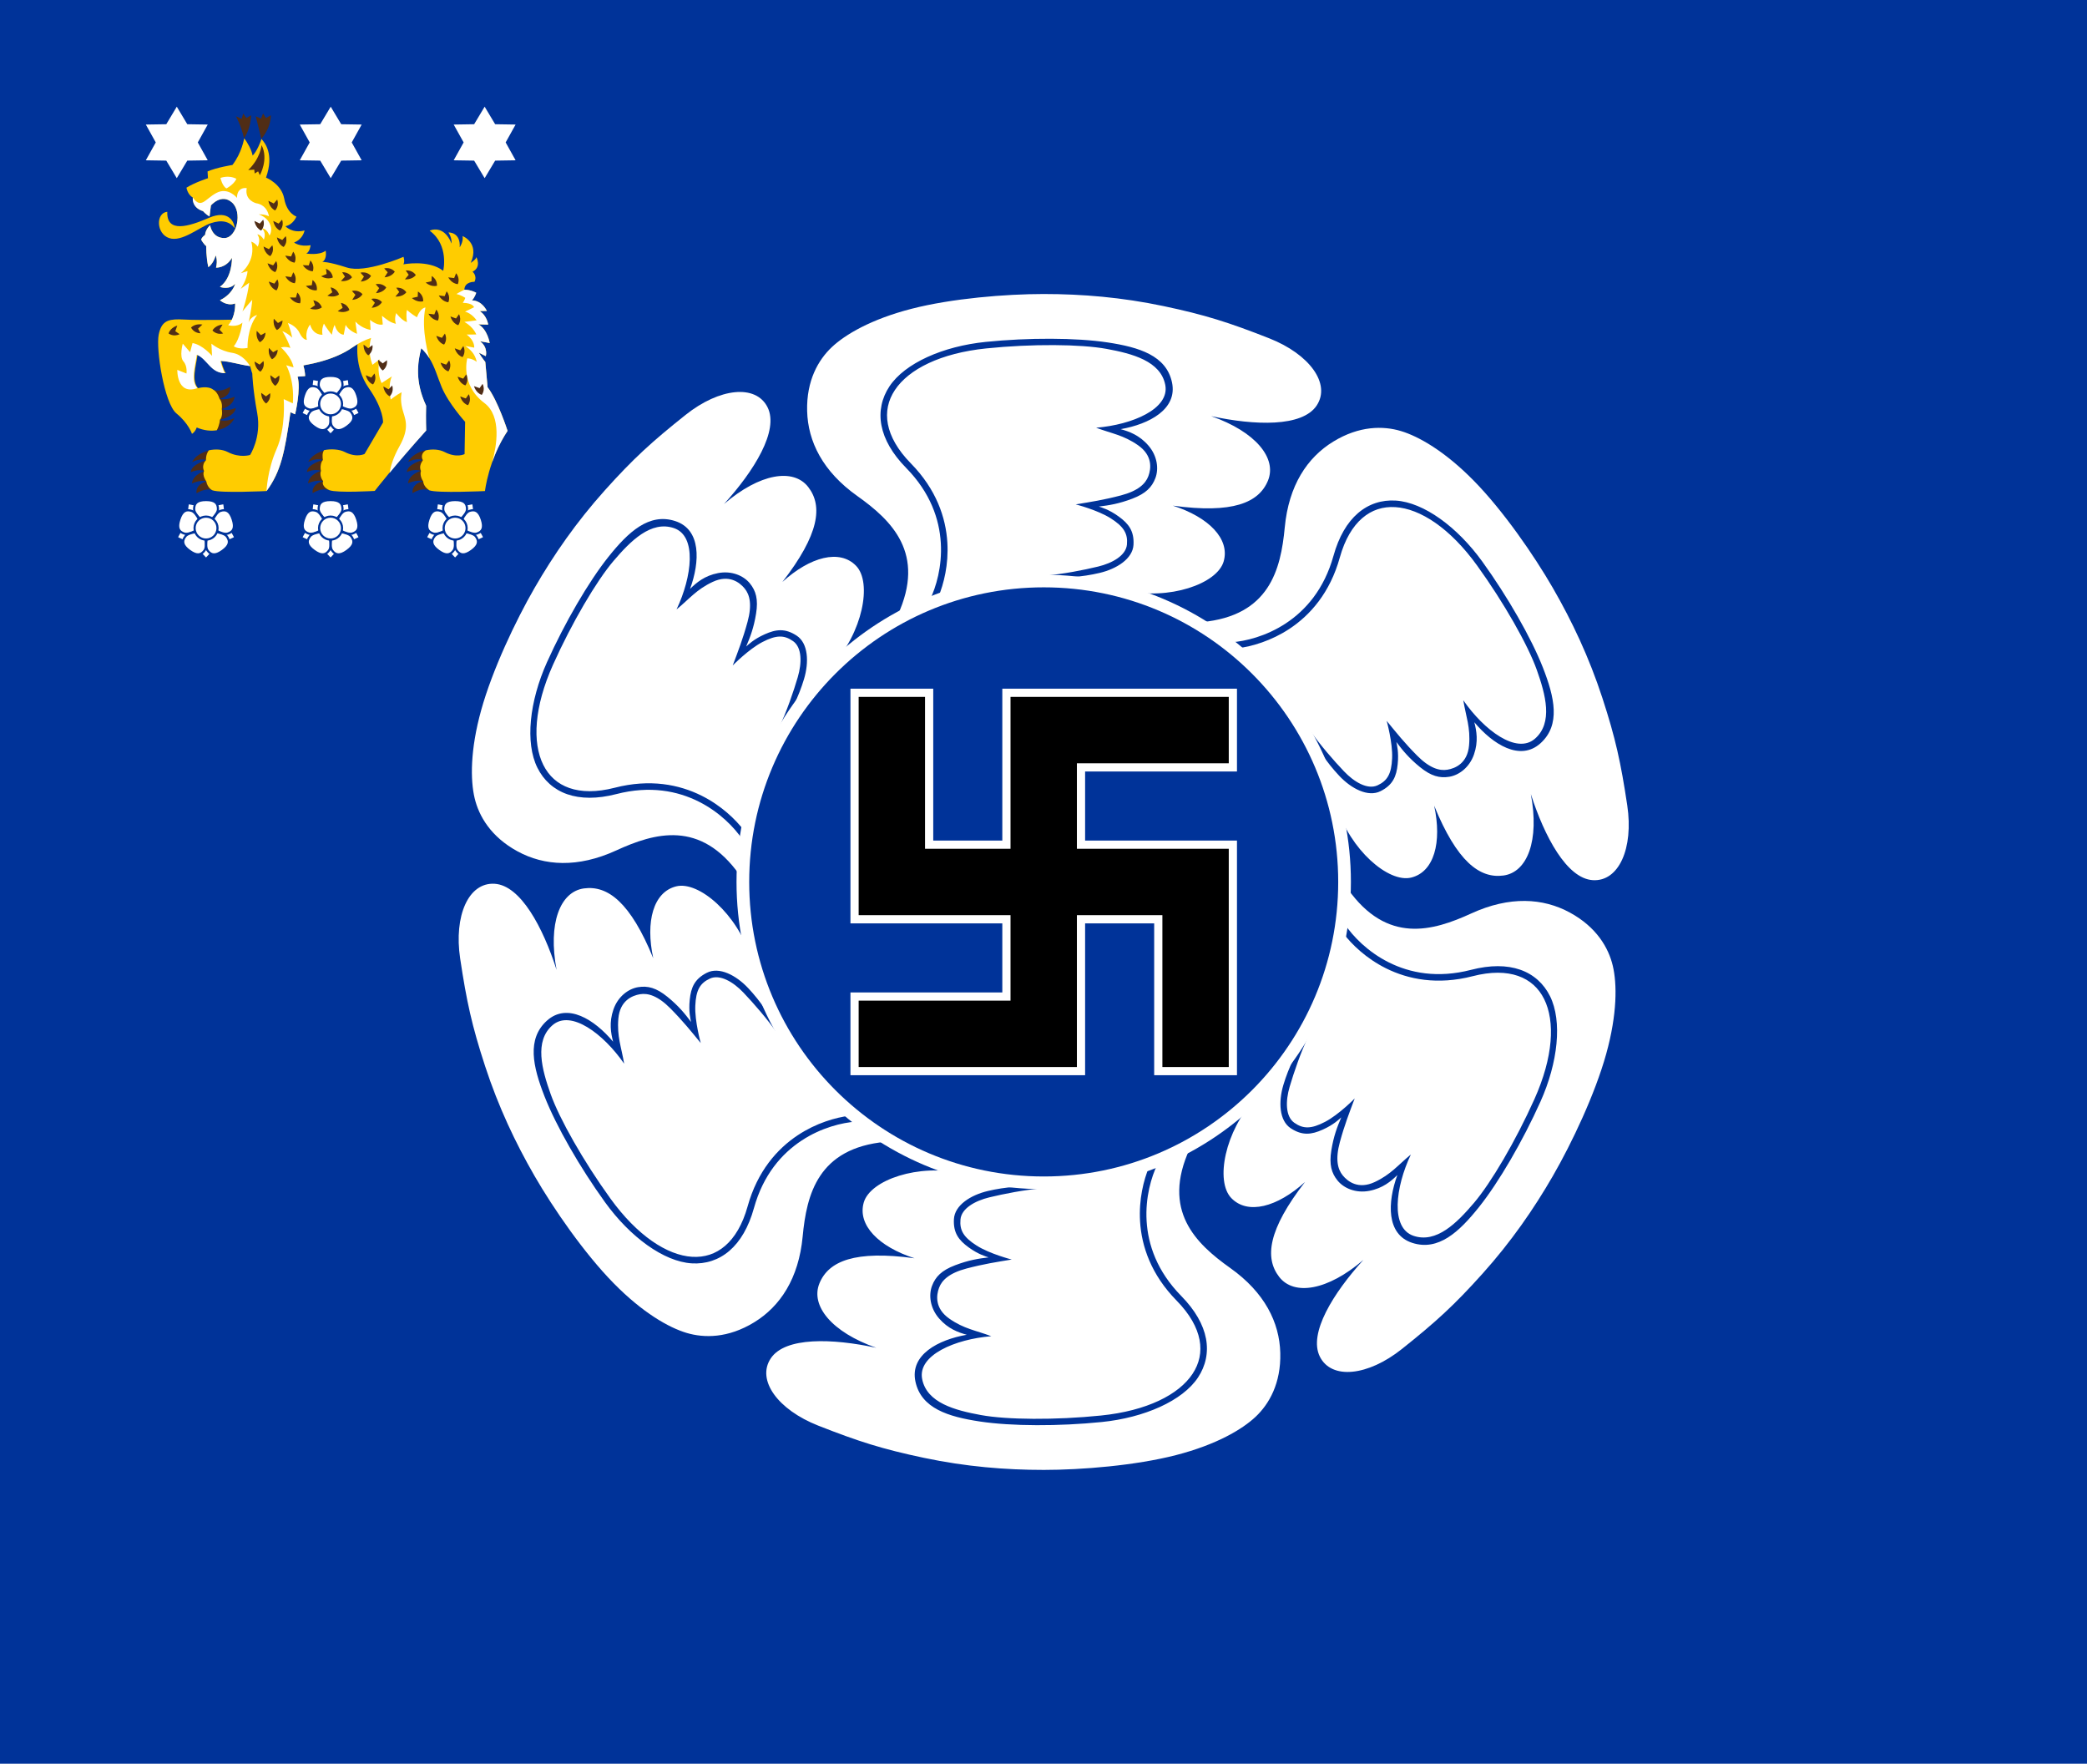 <?xml version="1.0" encoding="UTF-8" standalone="no"?>
<svg
   xmlns:dc="http://purl.org/dc/elements/1.1/"
   xmlns:cc="http://creativecommons.org/ns#"
   xmlns:rdf="http://www.w3.org/1999/02/22-rdf-syntax-ns#"
   xmlns:svg="http://www.w3.org/2000/svg"
   xmlns="http://www.w3.org/2000/svg"
   xmlns:sodipodi="http://sodipodi.sourceforge.net/DTD/sodipodi-0.dtd"
   xmlns:inkscape="http://www.inkscape.org/namespaces/inkscape"
   id="svg2"
   height="1200"
   viewBox="0 0 1893.32 2377.718"
   width="1420"
   version="1.0"
   inkscape:version="1.0.2 (e86c870879, 2021-01-15, custom)"
   sodipodi:docname="satakunnan lennosto.svg">
  <defs
     id="defs156" />
  <sodipodi:namedview
     pagecolor="#ffffff"
     bordercolor="#666666"
     borderopacity="1"
     objecttolerance="10"
     gridtolerance="10"
     guidetolerance="10"
     inkscape:pageopacity="0"
     inkscape:pageshadow="2"
     inkscape:window-width="1920"
     inkscape:window-height="1017"
     id="namedview154"
     showgrid="false"
     inkscape:zoom="0.22627418"
     inkscape:cx="660.25806"
     inkscape:cy="394.55015"
     inkscape:window-x="-8"
     inkscape:window-y="-4"
     inkscape:window-maximized="1"
     inkscape:current-layer="svg2"
     inkscape:snap-bbox="false"
     inkscape:bbox-paths="false"
     inkscape:bbox-nodes="false"
     inkscape:snap-bbox-edge-midpoints="false"
     inkscape:snap-bbox-midpoints="false"
     inkscape:showpageshadow="false"
     showguides="true"
     inkscape:guide-bbox="true"
     inkscape:object-paths="false"
     inkscape:snap-intersection-paths="false"
     inkscape:object-nodes="true"
     inkscape:snap-smooth-nodes="true"
     inkscape:snap-midpoints="false"
     fit-margin-top="0"
     fit-margin-left="0"
     fit-margin-right="0"
     fit-margin-bottom="0"
     inkscape:document-rotation="0"
     inkscape:snap-global="false"
     inkscape:snap-center="true">
    <inkscape:grid
       type="xygrid"
       id="grid3904"
       originx="-957.587"
       originy="9.719166e-06" />
  </sodipodi:namedview>
  <path
     inkscape:connector-curvature="0"
     id="rect3313"
     d="M -460.157,0 H 2353.477 V 2377.718 H -460.157 Z"
     style="fill:#003399;fill-opacity:1;stroke:none;stroke-width:1.007" />
  <g
     transform="matrix(1.082,0,0,1.079,-306.103,39.64)"
     id="g10384-4"
     style="fill:#e70924;fill-opacity:1;stroke:none;stroke-width:0.959" />
  <g
     transform="matrix(1.441,0,0,1.442,-224.761,-87.187)"
     id="g5350-5"
     style="fill-rule:evenodd;stroke-width:0.959">
    <g
       id="g4516-1"
       style="stroke-width:0.959" />
  </g>
  <g
     id="g6066"
     transform="matrix(1.117,0,0,1.117,-2719.489,-484.665)">
    <g
       id="g6437"
       transform="translate(-4.7945878e-6,3.548)">
      <path
         id="path6261"
         style="fill:#ffffff;fill-rule:evenodd;stroke:none;stroke-width:4.957"
         d="m 3282.521,785.19 c -46.062,0 -111.019,5.308 -159.775,17.876 -48.755,12.567 -79.962,31.032 -96.135,46.285 -16.174,15.253 -30.694,40.207 -29.751,77.035 0.942,36.828 18.854,72.992 60.458,102.536 41.604,29.543 83.094,69.341 48.791,143.978 l 39.053,-18.938 c 7.244,-14.841 14.741,-39.817 13.035,-68.329 -1.706,-28.512 -12.447,-60.602 -41.859,-90.566 -16.789,-17.104 -26.587,-34.479 -29.791,-51.308 -3.205,-16.829 0.335,-33.027 9.66,-47.078 18.651,-28.102 64.645,-48.456 116.15,-53.69 51.506,-5.234 109.011,-5.125 147.171,0.641 38.16,5.766 70.762,15.836 77.686,48.174 6.924,32.338 -27.366,50.435 -61.925,56.49 10.215,2.835 22.585,7.189 33.481,19.803 10.896,12.615 12.601,28.201 8.427,39.245 -4.175,11.044 -11.619,18.662 -27.84,24.844 -16.221,6.182 -28.186,8.067 -40.456,9.512 3.185,1.112 12.154,3.433 24.039,12.05 11.886,8.616 18.775,17.418 17.82,34.173 -0.955,16.755 -20.195,28.999 -40.903,33.891 -20.709,4.891 -45.986,7.343 -67.399,3.399 23.329,-1.901 48.149,-6.869 65.549,-11.067 17.4,-4.199 33.629,-13.445 34.84,-26.581 1.211,-13.136 -3.668,-21.521 -19.497,-31.608 -15.829,-10.087 -42.351,-16.862 -42.351,-16.862 18.229,-2.993 33.799,-5.366 54.555,-10.826 20.756,-5.46 29.69,-14.045 33.121,-23.165 3.431,-9.12 5.371,-24.951 -12.377,-37.362 -17.748,-12.412 -31.733,-14.039 -50.643,-21.176 43.87,-3.583 89.075,-22.921 83.459,-51.687 -5.616,-28.766 -39.713,-37.74 -70.861,-43.465 -31.147,-5.724 -89.752,-6.247 -145.089,-0.579 -55.337,5.668 -93.722,25.152 -110.343,50.194 -8.31,12.521 -11.325,26.349 -8.486,41.258 2.839,14.909 11.684,30.98 27.674,47.271 30.724,31.3 42.294,65.463 44.098,95.604 1.584,26.474 -4.239,49.809 -10.98,65.957 l 142.494,-18.579 83.147,10.453 c 52.484,12.097 111.004,-7.817 118.832,-35.059 7.828,-27.242 -18.089,-53.429 -61.315,-67.305 71.923,9.846 103.791,-3.331 114.806,-30.281 11.015,-26.95 -14.759,-58.911 -68.633,-77.779 52.715,11.419 110.052,13.407 127.42,-12.836 17.368,-26.243 -8.683,-61.946 -57.36,-81.095 -48.677,-19.149 -77.226,-28.274 -127.554,-38.882 -50.452,-10.634 -98.382,-14.564 -144.444,-14.564 z"
         sodipodi:nodetypes="zzzzzccssssssscssscssscssscssscssssssscccscsczzsz" />
      <path
         id="path6410"
         style="fill:#ffffff;fill-rule:evenodd;stroke:none;stroke-width:4.957"
         d="m 3282.266,2204.41 c 46.062,0 111.019,-5.308 159.775,-17.875 48.755,-12.567 79.962,-31.032 96.135,-46.285 16.174,-15.253 30.694,-40.207 29.751,-77.035 -0.942,-36.828 -18.854,-72.992 -60.458,-102.536 -41.604,-29.543 -83.094,-69.341 -48.791,-143.978 l -39.053,18.938 c -7.244,14.841 -14.741,39.817 -13.035,68.329 1.706,28.512 12.447,60.602 41.859,90.566 16.789,17.104 26.587,34.48 29.791,51.308 3.205,16.828 -0.335,33.027 -9.66,47.078 -18.651,28.102 -64.645,48.456 -116.15,53.69 -51.506,5.234 -109.011,5.125 -147.171,-0.641 -38.16,-5.766 -70.762,-15.836 -77.686,-48.174 -6.924,-32.338 27.366,-50.435 61.925,-56.49 -10.215,-2.835 -22.585,-7.189 -33.481,-19.803 -10.896,-12.615 -12.601,-28.201 -8.427,-39.245 4.175,-11.044 11.619,-18.662 27.84,-24.844 16.221,-6.182 28.186,-8.067 40.456,-9.512 -3.185,-1.112 -12.154,-3.433 -24.039,-12.05 -11.886,-8.616 -18.775,-17.418 -17.82,-34.173 0.955,-16.755 20.195,-28.999 40.903,-33.891 20.709,-4.891 45.986,-7.343 67.399,-3.399 -23.329,1.901 -48.149,6.869 -65.549,11.067 -17.4,4.199 -33.629,13.445 -34.84,26.581 -1.211,13.136 3.668,21.521 19.497,31.608 15.829,10.087 42.351,16.862 42.351,16.862 -18.229,2.993 -33.799,5.366 -54.555,10.826 -20.756,5.46 -29.69,14.045 -33.121,23.165 -3.431,9.12 -5.371,24.95 12.377,37.362 17.748,12.412 31.733,14.039 50.643,21.175 -43.87,3.583 -89.075,22.921 -83.459,51.687 5.616,28.766 39.713,37.74 70.861,43.465 31.147,5.724 89.752,6.247 145.089,0.579 55.337,-5.668 93.722,-25.152 110.343,-50.194 8.31,-12.521 11.325,-26.349 8.486,-41.258 -2.839,-14.909 -11.684,-30.98 -27.674,-47.271 -30.724,-31.3 -42.294,-65.463 -44.098,-95.603 -1.584,-26.474 4.239,-49.809 10.98,-65.957 l -142.494,18.579 -83.147,-10.453 c -52.484,-12.097 -111.004,7.817 -118.832,35.059 -7.828,27.242 18.089,53.429 61.315,67.305 -71.923,-9.847 -103.791,3.331 -114.806,30.281 -11.015,26.95 14.759,58.911 68.633,77.779 -52.715,-11.419 -110.052,-13.407 -127.42,12.836 -17.368,26.243 8.683,61.946 57.36,81.095 48.677,19.149 77.226,28.274 127.554,38.882 50.452,10.634 98.382,14.564 144.444,14.564 z"
         sodipodi:nodetypes="zzzzzccssssssscssscssscssscssscssssssscccscsczzsz" />
      <path
         id="path6508"
         style="fill:#ffffff;fill-rule:evenodd;stroke:none;stroke-width:4.957"
         d="m 2667.79,1849.494 c 23.031,39.891 60.107,93.491 95.368,129.431 35.261,35.94 66.855,53.733 88.151,60.113 21.296,6.38 50.167,6.478 81.59,-12.752 31.423,-19.23 53.786,-52.824 58.569,-103.626 4.783,-50.802 18.504,-106.633 100.293,-114.244 l -35.927,-24.352 c -16.475,1.147 -41.853,7.142 -65.692,22.876 -23.839,15.734 -46.259,41.08 -57.503,81.534 -6.418,23.091 -16.567,40.264 -29.538,51.454 -12.972,11.19 -28.769,16.224 -45.601,15.173 -33.662,-2.101 -74.287,-31.756 -104.572,-73.744 -30.286,-41.988 -58.944,-91.844 -73.03,-127.775 -14.087,-35.931 -21.667,-69.2 2.877,-91.365 24.544,-22.165 57.361,-1.518 79.884,25.383 -2.652,-10.264 -5.067,-23.153 0.41,-38.897 5.476,-15.744 18.122,-25.014 29.774,-26.92 11.652,-1.906 21.971,0.731 35.435,11.689 13.465,10.957 21.079,20.376 28.466,30.28 -0.63,-3.314 -3.103,-12.242 -1.584,-26.843 1.519,-14.601 5.697,-24.968 20.685,-32.519 14.988,-7.55 35.212,2.989 49.802,18.478 14.59,15.489 29.352,36.154 36.644,56.67 -13.311,-19.253 -30.023,-38.264 -42.359,-51.233 -12.336,-12.97 -28.459,-22.401 -40.44,-16.881 -11.982,5.52 -16.804,13.937 -17.625,32.689 -0.821,18.752 6.572,45.109 6.572,45.109 -11.707,-14.29 -21.546,-26.588 -36.653,-41.833 -15.107,-15.245 -27.009,-18.69 -36.622,-17.101 -9.613,1.589 -24.294,7.824 -26.169,29.399 -1.875,21.576 3.708,34.501 6.983,54.446 -25.038,-36.201 -64.388,-65.681 -86.492,-46.434 -22.104,19.247 -12.827,53.263 -2.211,83.099 10.616,29.837 39.466,80.851 72.043,125.94 32.577,45.089 68.643,68.59 98.641,70.463 14.999,0.936 28.481,-3.367 39.973,-13.28 11.492,-9.913 20.988,-25.608 27.101,-47.602 11.745,-42.258 35.546,-69.359 60.746,-85.992 22.135,-14.609 45.255,-21.233 62.611,-23.469 l -87.337,-114.113 -32.521,-77.234 c -15.766,-51.501 -62.272,-92.224 -89.778,-85.382 -27.507,6.842 -37.227,42.38 -27.631,86.753 -27.434,-67.21 -54.78,-88.22 -83.627,-84.284 -28.846,3.936 -43.639,42.237 -33.042,98.327 -16.469,-51.362 -43.415,-102.011 -74.827,-103.931 -31.412,-1.92 -49.305,38.493 -41.55,90.222 7.755,51.73 14.127,81.016 30.105,129.906 16.017,49.009 36.578,92.484 59.609,132.374 z"
         sodipodi:nodetypes="zzzzzccssssssscssscssscssscssscssssssscccscsczzsz" />
      <path
         id="path6510"
         style="fill:#ffffff;fill-rule:evenodd;stroke:none;stroke-width:4.957"
         d="m 3896.998,1140.105 c -23.031,-39.891 -60.107,-93.491 -95.368,-129.431 -35.261,-35.94 -66.855,-53.733 -88.151,-60.113 -21.296,-6.38 -50.167,-6.478 -81.59,12.752 -31.423,19.23 -53.786,52.824 -58.569,103.626 -4.783,50.802 -18.504,106.633 -100.293,114.244 l 35.927,24.352 c 16.475,-1.147 41.853,-7.142 65.692,-22.876 23.839,-15.734 46.259,-41.08 57.503,-81.534 6.418,-23.092 16.567,-40.264 29.538,-51.454 12.972,-11.19 28.769,-16.224 45.601,-15.173 33.662,2.101 74.287,31.756 104.572,73.744 30.286,41.988 58.944,91.844 73.03,127.775 14.086,35.931 21.667,69.2 -2.877,91.365 -24.544,22.165 -57.361,1.518 -79.884,-25.383 2.652,10.264 5.067,23.153 -0.41,38.897 -5.476,15.744 -18.122,25.014 -29.774,26.92 -11.652,1.906 -21.971,-0.731 -35.435,-11.689 -13.465,-10.957 -21.079,-20.376 -28.466,-30.28 0.63,3.314 3.103,12.242 1.584,26.843 -1.519,14.601 -5.697,24.969 -20.685,32.519 -14.988,7.55 -35.212,-2.989 -49.802,-18.478 -14.59,-15.489 -29.352,-36.154 -36.644,-56.67 13.311,19.253 30.023,38.264 42.359,51.233 12.336,12.97 28.459,22.401 40.44,16.881 11.981,-5.52 16.804,-13.937 17.625,-32.689 0.821,-18.752 -6.572,-45.108 -6.572,-45.108 11.707,14.29 21.546,26.588 36.653,41.833 15.106,15.245 27.008,18.69 36.622,17.101 9.613,-1.589 24.293,-7.824 26.168,-29.399 1.875,-21.576 -3.708,-34.501 -6.983,-54.446 25.038,36.201 64.388,65.681 86.492,46.434 22.104,-19.247 12.827,-53.263 2.211,-83.099 -10.616,-29.837 -39.466,-80.851 -72.043,-125.94 -32.577,-45.089 -68.643,-68.59 -98.641,-70.463 -14.999,-0.936 -28.481,3.367 -39.973,13.28 -11.492,9.913 -20.988,25.608 -27.101,47.602 -11.745,42.258 -35.546,69.359 -60.746,85.992 -22.135,14.609 -45.255,21.233 -62.611,23.469 l 87.337,114.113 32.521,77.234 c 15.766,51.501 62.272,92.224 89.778,85.382 27.507,-6.842 37.227,-42.38 27.631,-86.753 27.434,67.21 54.78,88.22 83.627,84.284 28.846,-3.935 43.639,-42.237 33.042,-98.327 16.469,51.362 43.415,102.011 74.827,103.931 31.412,1.92 49.306,-38.493 41.55,-90.222 -7.755,-51.73 -14.127,-81.017 -30.105,-129.906 -16.017,-49.009 -36.578,-92.484 -59.609,-132.374 z"
         sodipodi:nodetypes="zzzzzccssssssscssscssscssscssscssssssscccscsczzsz" />
      <path
         id="path6512"
         style="fill:#ffffff;fill-rule:evenodd;stroke:none;stroke-width:4.957"
         d="m 2667.918,1139.884 c -23.031,39.891 -50.913,98.8 -64.407,147.307 -13.494,48.507 -13.106,84.765 -7.984,106.398 5.123,21.634 19.474,46.685 51.839,64.283 32.365,17.598 72.64,20.168 119.028,-1.091 46.387,-21.259 101.599,-37.291 149.084,29.735 l 3.126,-43.29 c -9.231,-13.694 -27.112,-32.674 -52.657,-45.453 -25.546,-12.779 -58.706,-19.522 -99.362,-9.032 -23.207,5.988 -43.153,5.785 -59.33,0.146 -16.176,-5.639 -28.435,-16.803 -35.941,-31.905 -15.011,-30.203 -9.642,-80.212 11.578,-127.434 21.22,-47.222 50.067,-96.969 74.141,-127.134 24.074,-30.165 49.095,-53.364 80.563,-43.191 31.468,10.173 29.995,48.917 17.959,81.873 7.563,-7.429 17.518,-15.964 33.891,-19.094 16.373,-3.129 30.723,3.187 38.2,12.325 7.477,9.138 10.352,19.393 7.595,36.532 -2.757,17.139 -7.107,28.443 -11.99,39.792 2.555,-2.203 9.05,-8.809 22.455,-14.794 13.405,-5.985 24.472,-7.55 38.505,1.654 14.033,9.205 15.017,31.989 8.899,52.368 -6.119,20.38 -16.634,43.497 -30.756,60.069 10.018,-21.154 18.126,-45.132 23.19,-62.3 5.064,-17.168 5.17,-35.846 -5.601,-43.462 -10.771,-7.617 -20.472,-7.584 -37.122,1.081 -16.65,8.665 -35.779,28.246 -35.779,28.246 6.522,-17.283 12.252,-31.953 17.902,-52.659 5.65,-20.705 2.682,-32.735 -3.501,-40.266 -6.183,-7.531 -18.922,-17.127 -38.545,-7.963 -19.623,9.164 -28.025,20.462 -43.66,33.27 18.832,-39.784 24.687,-88.602 -3.033,-98.121 -27.721,-9.519 -52.541,15.523 -73.072,39.635 -20.531,24.112 -50.286,74.604 -73.046,125.361 -22.76,50.757 -25.079,93.742 -11.702,120.657 6.689,13.458 17.157,22.982 31.488,27.978 14.331,4.996 32.672,5.372 54.775,-0.331 42.469,-10.958 77.84,-3.896 104.844,9.612 23.72,11.865 41.016,28.575 51.63,42.488 l 55.157,-132.693 50.626,-66.781 c 36.718,-39.404 48.732,-100.041 29.054,-120.441 -19.679,-20.401 -55.315,-11.05 -88.945,19.448 44.489,-57.364 49.011,-91.551 31.179,-114.565 -17.831,-23.014 -58.398,-16.674 -101.675,20.548 36.247,-39.943 66.637,-88.604 52.593,-116.767 -14.043,-28.163 -57.988,-23.453 -98.91,9.127 -40.922,32.581 -63.099,52.743 -97.449,91.024 -34.435,38.376 -61.804,77.919 -84.835,117.81 z"
         sodipodi:nodetypes="zzzzzccssssssscssscssscssscssscssssssscccscsczzsz" />
      <path
         id="path6514"
         style="fill:#ffffff;fill-rule:evenodd;stroke:none;stroke-width:4.957"
         d="m 3896.87,1849.715 c 23.031,-39.891 50.913,-98.799 64.407,-147.306 13.494,-48.507 13.106,-84.765 7.984,-106.398 -5.123,-21.633 -19.474,-46.685 -51.839,-64.283 -32.365,-17.598 -72.64,-20.168 -119.028,1.091 -46.388,21.259 -101.599,37.291 -149.084,-29.735 l -3.126,43.29 c 9.231,13.694 27.112,32.674 52.657,45.453 25.546,12.778 58.706,19.522 99.362,9.032 23.207,-5.988 43.154,-5.785 59.33,-0.146 16.176,5.639 28.435,16.803 35.941,31.905 15.012,30.203 9.642,80.212 -11.578,127.434 -21.22,47.222 -50.067,96.969 -74.141,127.134 -24.074,30.165 -49.095,53.364 -80.563,43.191 -31.468,-10.173 -29.995,-48.917 -17.959,-81.873 -7.563,7.429 -17.518,15.964 -33.891,19.094 -16.373,3.129 -30.723,-3.187 -38.2,-12.325 -7.477,-9.138 -10.352,-19.393 -7.595,-36.532 2.757,-17.139 7.107,-28.443 11.99,-39.792 -2.555,2.203 -9.05,8.809 -22.455,14.794 -13.405,5.985 -24.472,7.55 -38.505,-1.654 -14.033,-9.205 -15.017,-31.989 -8.899,-52.368 6.119,-20.38 16.634,-43.496 30.756,-60.069 -10.018,21.154 -18.126,45.132 -23.19,62.3 -5.064,17.168 -5.17,35.846 5.6,43.463 10.771,7.616 20.472,7.584 37.122,-1.081 16.65,-8.665 35.779,-28.246 35.779,-28.246 -6.522,17.283 -12.252,31.953 -17.902,52.659 -5.65,20.705 -2.682,32.735 3.501,40.266 6.183,7.531 18.922,17.127 38.545,7.963 19.623,-9.165 28.025,-20.462 43.66,-33.27 -18.832,39.784 -24.688,88.602 3.033,98.121 27.721,9.519 52.541,-15.523 73.072,-39.635 20.531,-24.112 50.286,-74.604 73.046,-125.361 22.76,-50.757 25.079,-93.742 11.702,-120.657 -6.689,-13.457 -17.157,-22.982 -31.488,-27.978 -14.331,-4.996 -32.671,-5.372 -54.775,0.331 -42.469,10.957 -77.84,3.896 -104.844,-9.612 -23.719,-11.865 -41.016,-28.575 -51.63,-42.488 l -55.157,132.693 -50.626,66.781 c -36.718,39.404 -48.732,100.041 -29.054,120.441 19.679,20.401 55.316,11.049 88.946,-19.448 -44.489,57.364 -49.011,91.551 -31.179,114.565 17.831,23.014 58.398,16.674 101.675,-20.548 -36.247,39.943 -66.637,88.604 -52.594,116.767 14.043,28.163 57.988,23.453 98.91,-9.127 40.922,-32.581 63.099,-52.742 97.45,-91.024 34.435,-38.376 61.804,-77.919 84.835,-117.81 z"
         sodipodi:nodetypes="zzzzzccssssssscssscssscssscssscssssssscccscsczzsz" />
    </g>
    <path
       id="path3095-6"
       d="m 3282.46,1127.576 c -204.77,0 -370.837,165.998 -370.837,370.771 0,204.773 166.067,370.772 370.837,370.772 204.77,0 370.705,-165.999 370.705,-370.772 0,-204.772 -165.935,-370.771 -370.705,-370.771 z m 0,15.187 c 196.342,0 355.386,159.242 355.386,355.585 0,196.344 -159.044,355.452 -355.386,355.452 -196.342,0 -355.521,-159.108 -355.521,-355.452 0,-196.343 159.179,-355.585 355.521,-355.585 z"
       style="fill:#ffffff;fill-opacity:1;fill-rule:nonzero;stroke:none;stroke-width:0.989;stroke-miterlimit:4;stroke-dasharray:none"
       inkscape:connector-curvature="0"
       sodipodi:nodetypes="ssssssssss" />
    <g
       id="path3102-3"
       style="opacity:1"
       transform="translate(-5.5479459e-4,-4.4181945e-4)">
      <path
         style="color:#000000;font-style:normal;font-variant:normal;font-weight:normal;font-stretch:normal;font-size:medium;line-height:normal;font-family:sans-serif;font-variant-ligatures:normal;font-variant-position:normal;font-variant-caps:normal;font-variant-numeric:normal;font-variant-alternates:normal;font-variant-east-asian:normal;font-feature-settings:normal;font-variation-settings:normal;text-indent:0;text-align:start;text-decoration:none;text-decoration-line:none;text-decoration-style:solid;text-decoration-color:#000000;letter-spacing:normal;word-spacing:normal;text-transform:none;writing-mode:lr-tb;direction:ltr;text-orientation:mixed;dominant-baseline:auto;baseline-shift:baseline;text-anchor:start;white-space:normal;shape-padding:0;shape-margin:0;inline-size:0;clip-rule:nonzero;display:inline;overflow:visible;visibility:visible;isolation:auto;mix-blend-mode:normal;color-interpolation:sRGB;color-interpolation-filters:linearRGB;solid-color:#000000;solid-opacity:1;vector-effect:none;fill:#ffffff;fill-opacity:1;fill-rule:nonzero;stroke:none;stroke-linecap:butt;stroke-linejoin:miter;stroke-miterlimit:4;stroke-dasharray:none;stroke-dashoffset:0;stroke-opacity:1;color-rendering:auto;image-rendering:auto;shape-rendering:auto;text-rendering:auto;enable-background:accumulate;stop-color:#000000;stop-opacity:1"
         d="m 3049.137,1265.09 v 4.953 278.269 h 183.293 v 83.363 h -183.293 v 99.93 h 283.223 v -183.293 h 83.363 v 183.293 h 99.93 v -283.223 h -183.293 v -83.363 h 183.293 v -99.93 h -283.223 v 183.293 h -83.363 v -183.293 z"
         id="path6156" />
      <path
         style="color:#000000;font-style:normal;font-variant:normal;font-weight:normal;font-stretch:normal;font-size:medium;line-height:normal;font-family:sans-serif;font-variant-ligatures:normal;font-variant-position:normal;font-variant-caps:normal;font-variant-numeric:normal;font-variant-alternates:normal;font-variant-east-asian:normal;font-feature-settings:normal;font-variation-settings:normal;text-indent:0;text-align:start;text-decoration:none;text-decoration-line:none;text-decoration-style:solid;text-decoration-color:#000000;letter-spacing:normal;word-spacing:normal;text-transform:none;writing-mode:lr-tb;direction:ltr;text-orientation:mixed;dominant-baseline:auto;baseline-shift:baseline;text-anchor:start;white-space:normal;shape-padding:0;shape-margin:0;inline-size:0;clip-rule:nonzero;display:inline;overflow:visible;visibility:visible;isolation:auto;mix-blend-mode:normal;color-interpolation:sRGB;color-interpolation-filters:linearRGB;solid-color:#000000;solid-opacity:1;vector-effect:none;fill:#000000;fill-opacity:1;fill-rule:nonzero;stroke:none;stroke-linecap:butt;stroke-linejoin:miter;stroke-miterlimit:4;stroke-dasharray:none;stroke-dashoffset:0;stroke-opacity:1;color-rendering:auto;image-rendering:auto;shape-rendering:auto;text-rendering:auto;enable-background:accumulate;stop-color:#000000;stop-opacity:1"
         d="m 3059.043,1274.996 h 80.117 v 183.293 h 103.176 v -183.293 h 263.408 v 80.117 h -183.291 v 103.176 h 183.291 v 263.408 h -80.115 v -183.291 h -103.176 v 183.291 H 3059.043 v -80.115 h 183.293 V 1538.406 H 3059.043 Z"
         id="path6171" />
    </g>
  </g>
  <g
     id="g6396"
     transform="matrix(3.059,0,0,3.059,-404.319,-22.207)">
    <g
       id="g5879"
       style="fill:none;stroke:#000000">
      <path
         id="path1821"
         style="color:#000000;display:inline;overflow:visible;visibility:visible;fill:#502d16;fill-opacity:1;stroke:none;stroke-width:0.5;marker:none;enable-background:accumulate"
         d="m 117.02,215.312 c 0,0 3.077,-1.629 6.154,-0.543 0,0 -5.189,1.389 -5.672,5.491 0,0 3.561,-1.75 6.637,-0.965 0,0 -5.128,1.025 -4.585,5.309 0,0 3.741,-2.655 7.3,-1.327 l -1.601,-17.599 c -3.389,0.758 -6.46,2.626 -7.691,5.171 0,0 3.439,-1.931 6.455,-0.845 0,0 -6.817,1.689 -6.998,5.309 z"
         sodipodi:nodetypes="cccccccccc" />
      <path
         id="path1823"
         style="color:#000000;display:inline;overflow:visible;visibility:visible;fill:#502d16;fill-opacity:1;stroke:none;stroke-width:0.5;marker:none;enable-background:accumulate"
         d="m 161.062,215.313 c 0,0 3.077,-1.629 6.154,-0.543 0,0 -5.189,1.389 -5.672,5.491 0,0 3.561,-1.75 6.637,-0.965 0,0 -5.128,1.025 -4.585,5.309 0,0 3.741,-2.655 7.3,-1.327 l -1.601,-17.599 c -3.389,0.758 -6.46,2.626 -7.691,5.171 0,0 3.439,-1.931 6.455,-0.845 0,0 -6.817,1.689 -6.998,5.309 z"
         sodipodi:nodetypes="cccccccccc" />
      <path
         id="path1814"
         style="color:#000000;display:inline;overflow:visible;visibility:visible;fill:#502d16;fill-opacity:1;stroke:none;stroke-width:0.772;marker:none;enable-background:accumulate"
         d="m 1759.336,345.42 c 0,0 4.75,-2.514 9.5,-0.838 0,0 -8.011,2.143 -8.756,8.477 0,0 5.496,-2.701 10.246,-1.49 0,0 -7.916,1.583 -7.078,8.195 0,0 5.775,-4.098 11.27,-2.049 l -2.471,-27.168 c -5.232,1.171 -9.972,4.054 -11.873,7.982 0,0 5.308,-2.981 9.965,-1.305 0,0 -10.523,2.607 -10.803,8.195 z"
         transform="matrix(0.648,0,0,0.648,-1074.205,-8.451)"
         sodipodi:nodetypes="cccccccccc" />
      <path
         style="color:#000000;display:inline;overflow:visible;visibility:visible;fill:#ffcc00;fill-opacity:1;stroke:none;stroke-width:0.5;marker:none;enable-background:accumulate"
         d="m 56.323,112.198 c 5.634,1.874 13.224,-4.825 18.276,-6.555 5.052,-1.73 8.48,-0.68 10.532,2.156 0,-2.327 -2.405,-8.396 -11.318,-4.534 -8.905,3.858 -18.706,6.852 -18.339,-2.678 -5.119,0.504 -4.944,9.686 0.849,11.612 z"
         id="path1770"
         sodipodi:nodetypes="sscscs" />
      <path
         style="color:#000000;display:inline;overflow:visible;visibility:visible;fill:#ffcc00;fill-opacity:1;stroke:none;stroke-width:0.5;marker:none;enable-background:accumulate"
         d="m 126.884,223.277 c 3.56,1.327 20.03,0.332 20.03,0.332 0,0 8.149,-10.563 22.629,-26.679 0,0 -0.197,-4.965 -0.035,-10.908 h 4e-5 c -5.621,-12.046 -3.374,-20.977 -1.557,-27.599 -9.002,-8.869 -19.521,-4.502 -28.523,-0.572 0,0 -1.824,10.948 4.831,20.418 6.655,9.471 6.305,15.174 6.305,15.174 l -8.145,13.876 c 0,0 -3.492,1.857 -8.748,-0.875 -2.401,-1.248 -6.252,-1.42 -9.12,-0.79 -0.895,1.45 -0.643,2.899 -0.502,4.349 -0.922,0.918 -1.245,3.177 -0.845,4.766 -0.463,1.111 -0.249,3.062 0.965,4.525 -0.641,1.327 0.528,3.057 2.715,3.982 z"
         id="path1768"
         sodipodi:nodetypes="cccccccsccsccccc" />
      <path
         id="path1764"
         style="color:#000000;display:inline;overflow:visible;visibility:visible;fill:#502d16;fill-opacity:1;stroke:none;stroke-width:0.772;marker:none;enable-background:accumulate"
         d="m 1777.035,316.854 c 5.609,-0.948 10.018,-4.103 12.057,-8.314 0,0 -5.355,2.981 -10.012,1.305 0,0 10.523,-2.607 10.803,-8.195 0,0 -4.748,2.514 -9.498,0.838 0,0 8.009,-2.142 8.754,-8.475 0,0 -5.494,2.701 -10.244,1.49 0,0 7.916,-1.585 7.078,-8.197 0,0 -5.775,4.098 -11.27,2.049 z"
         transform="matrix(0.648,0,0,0.648,-1074.205,-8.451)"
         sodipodi:nodetypes="cccccccccc" />
      <path
         id="path1806"
         style="color:#000000;display:inline;overflow:visible;visibility:visible;fill:#ffcc00;fill-opacity:1;stroke:none;stroke-width:0.772;marker:none;enable-background:accumulate"
         d="m 1751.326,241.438 c -8.185,-0.087 -12.101,1.856 -13.83,10.385 -1.976,9.747 3.754,46.795 12.06,53.598 8.307,6.803 10.57,13.877 10.57,13.877 2.371,-1.449 3.213,-4.33 3.213,-4.33 4.912,2.108 9.619,2.576 13.695,1.887 2.116,-4.259 2.045,-7.01 2.045,-7.01 2.336,-2.692 1.305,-7.357 1.305,-7.357 0.74,-4.663 -1.49,-6.984 -1.49,-6.984 -1.579,-5.019 -4.191,-6.148 -4.191,-6.148 -3.708,-3.053 -10.432,-1.117 -10.432,-1.117 -4.701,-5.167 -1.373,-14.949 -0.373,-22.725 7.125,2.934 9.5,12.806 19.279,12.48 -1.304,-1.071 -3.26,-8.289 -3.26,-8.289 8.289,0.466 14.198,3.262 24.303,3.961 -2.653,-4.935 -2.234,-14.365 -2.234,-14.365 -4.279,-4.005 -4.393,-13.438 -4.393,-13.438 -1.808,-1.617 -2.795,-4.33 -2.795,-4.33 0,0 -28.901,0.704 -39.701,0.045 -1.35,-0.082 -2.602,-0.127 -3.772,-0.139 z"
         transform="matrix(0.648,0,0,0.648,-1074.205,-8.451)" />
      <path
         id="path4961"
         style="color:#000000;display:inline;overflow:visible;visibility:visible;fill:#ffcc00;fill-opacity:1;stroke:none;stroke-width:0.772;marker:none;enable-background:accumulate"
         d="m 239.928,236.137 c 13.97,-9.872 30.769,-11.07 42.562,-2.609 4.335,3.11 7.282,6.467 9.506,10.018 3.825,6.107 5.507,12.789 8.422,19.785 4.61,11.064 15.926,23.564 15.926,23.564 l -0.373,21.932 c 0,0 -5.343,2.868 -13.457,-1.35 -3.724,-1.935 -8.548,-2.173 -12.994,-1.184 -2.756,1.802 -3.118,4.373 -1.908,6.678 -1.501,2.239 -2.535,4.572 -1.303,7.357 -0.644,1.949 -0.078,4.715 1.49,6.986 0.234,2.049 1.207,4.098 4.189,6.146 5.495,2.049 37.859,0.512 37.859,0.512 0,0 0.6,-5.352 2.82,-13.145 2.22,-7.793 6.062,-18.026 12.547,-27.787 0,0 -6.617,-20.623 -13.598,-29.711 l -1.537,-17.135 c 0,0 -2.583,-3.23 -4.377,-6.334 l 4.703,2.375 c 0,0 1.751,-5.938 -3.912,-10.152 l 6.566,1.211 c 0,0 -1.493,-9.288 -7.684,-12.713 l 6.66,0.188 c 0,0 -0.791,-6.098 -5.822,-9.221 l 4.891,-0.094 c 0,0 -3.048,-7.015 -10.152,-7.172 1.955,-1.916 2.934,-5.168 2.934,-5.168 0,0 -3.659,-2.146 -8.055,-2.049 0.132,-5.664 6.844,-5.402 6.844,-5.402 2.131,-4.041 -1.268,-6.879 -1.268,-6.879 6.322,-3.161 2.572,-9.979 2.572,-9.979 0,1.581 -3.818,3.959 -3.818,3.959 6.19,-13.698 -5.541,-18.207 -5.541,-18.207 0.658,3.951 -1.957,7.637 -1.957,7.637 0.659,-10.537 -7.637,-10.105 -7.637,-10.105 2.503,3.951 2.096,7.498 2.096,7.498 -5.532,-13.434 -14.9,-8.709 -14.9,-8.709 13.434,9.878 9.219,27.289 9.219,27.289 -10.142,-7.771 -27.102,-4.377 -27.102,-4.377 1.185,-1.976 0.094,-5.123 0.094,-5.123 0,0 -25.912,11.347 -38.557,7.264 -12.644,-4.083 -16.625,-3.818 -16.625,-3.818 3.425,-1.976 2.236,-7.637 2.236,-7.637 -4.215,3.424 -13.133,1.955 -13.133,1.955 2.503,-1.317 2.887,-5.68 2.887,-5.68 -7.508,1.317 -11.223,-1.816 -11.223,-1.816 6.191,-2.371 7.125,-8.195 7.125,-8.195 -8.429,2.239 -13.039,-2.889 -13.039,-2.889 5.4,-1.054 7.498,-6.564 7.498,-6.564 0,0 -6.445,-2.013 -8.289,-12.154 -1.844,-10.142 -12.387,-14.342 -12.387,-14.342 5.663,-16.135 -0.812,-23.705 -3.156,-26.342 -0.181,1.449 -3.337,9.042 -5.969,11.359 -0.546,-3.552 -3.465,-8.916 -5.73,-11.748 0,0 -1.546,9.837 -8,18.135 0,0 -10.59,1.638 -16.912,4.404 l 0.279,4.609 c 0,0 -8.96,2.87 -14.623,6.426 0,0 0.643,4.528 4.332,6.754 0,0 -1.05,6.716 6.984,9.219 0,0 1.676,2.096 4.377,3.586 l 0.932,-7.451 c 0,0 7.077,-8.475 14.342,-2.049 7.264,6.426 3.4,24.106 -5.121,24.215 -8.521,0.109 -9.779,-8.754 -9.779,-8.754 0,0 -3.073,2.7 -3.445,6.705 0,0 -2.051,1.117 -2.609,3.166 0,0 1.585,2.889 3.447,4.379 0,0 -0.184,6.872 1.396,14.248 0,0 3.167,-1.71 5.029,-7.916 0,0 1.531,3.111 0.232,8.289 0,0 6.635,0.407 10.85,-6.705 0,0 0.366,13.554 -8.195,19.744 0.658,0.395 6.697,2.119 10.385,-2.096 0,0 -1.705,7.018 -10.385,11.223 0,0 4.702,4.297 10.338,2.189 0,0 0.551,8.916 -4.723,14.775 0,0 5.859,1.758 9.668,-1.758 0,0 -1.465,10.84 -5.859,16.113 0,0 2.866,2.273 9.344,1.137 0.28,9.406 3.213,17.369 3.213,17.369 0,0 0.311,10.434 3.352,26.916 3.04,16.482 -4.842,28.498 -4.842,28.498 0,0 -6.974,2.262 -15.088,-1.955 -3.731,-1.939 -8.54,-2.18 -12.994,-1.184 -2.215,3.062 -1.908,6.678 -1.908,6.678 -3.396,3.631 -1.303,7.357 -1.303,7.357 -1.476,3.078 1.49,6.986 1.49,6.986 0.893,4.791 4.191,6.146 4.191,6.146 5.495,2.049 36.834,0.512 36.834,0.512 9.706,-13.375 12.273,-25.658 16.252,-53.598 l 3.166,1.396 c 0,0 4.097,-17.136 1.676,-25.611 l 5.123,-0.373 c 0,0 0.053,-3.01 -1.19,-7.293 0.288,-0.262 19.631,-2.485 33.601,-12.357 z"
         transform="matrix(0.648,0,0,0.648,-18.255,7.26)"
         sodipodi:nodetypes="ssscccscccccccccccccccccccccccccccccccccscccccccccccccccccccccsccccccccccccccccccscscccccccccccs" />
      <path
         style="color:#000000;display:inline;overflow:visible;visibility:visible;fill:#ffffff;stroke:none;stroke-width:1;marker:none;enable-background:accumulate"
         d="m 78.906,85.686 c 0,0 0.811,3.626 2.645,4.607 0,0 3.2,-1.621 4.394,-4.223 C 82.447,84.235 78.906,85.686 78.906,85.686 Z"
         id="path5803"
         inkscape:connector-curvature="0" />
      <path
         style="color:#000000;display:inline;overflow:visible;visibility:visible;fill:#502d16;stroke:none;stroke-width:1.067;marker:none;enable-background:accumulate"
         d="m 85.701,58.482 c 0,0 2.176,3.69 3.626,9.712 0,0 2.986,-4.225 3.072,-10.149 l -2.038,1.232 -1.406,-1.985 -0.742,2.335 z"
         id="path5805"
         inkscape:connector-curvature="0"
         sodipodi:nodetypes="ccccccc" />
      <path
         style="color:#000000;display:inline;overflow:visible;visibility:visible;fill:#502d16;stroke:none;stroke-width:1.081;marker:none;enable-background:accumulate"
         d="m 94.431,58.481 c 0,0 1.024,3.786 2.474,9.964 0,0 4.138,-4.334 4.223,-10.413 l -2.132,1.264 -1.311,-2.037 -0.932,2.285 z"
         id="path1667"
         inkscape:connector-curvature="0"
         sodipodi:nodetypes="ccccccc" />
      <path
         id="path1801"
         style="color:#000000;display:inline;overflow:visible;visibility:visible;fill:#ffffff;fill-opacity:1;stroke:none;stroke-width:0.772;marker:none;enable-background:accumulate"
         d="M 166.787 127.869 C 164.923 127.889 161.193 128.664 161.193 134.568 C 161.193 134.568 155.105 126.939 147.107 131.254 C 139.436 135.393 136.863 142.341 131.148 134.389 C 131.148 134.389 130.099 141.105 138.133 143.607 C 138.133 143.607 139.809 145.703 142.51 147.193 L 143.441 139.742 C 143.441 139.742 150.519 131.267 157.783 137.693 C 165.048 144.12 161.184 161.799 152.662 161.908 C 144.141 162.018 142.883 153.154 142.883 153.154 C 142.883 153.154 139.81 155.855 139.438 159.859 C 139.438 159.859 137.387 160.976 136.828 163.025 C 136.828 163.025 138.413 165.914 140.275 167.404 C 140.275 167.404 140.091 174.277 141.672 181.652 C 141.672 181.652 144.838 179.943 146.701 173.736 C 146.701 173.736 148.232 176.847 146.934 182.025 C 146.934 182.025 153.568 182.433 157.783 175.32 C 157.783 175.32 158.149 188.874 149.588 195.064 C 150.246 195.46 156.285 197.183 159.973 192.969 C 159.973 192.969 158.267 199.987 149.588 204.191 C 149.588 204.191 154.29 208.488 159.926 206.381 C 159.926 206.381 160.477 215.297 155.203 221.156 C 155.203 221.156 161.062 222.914 164.871 219.398 C 164.871 219.398 163.406 230.238 159.012 235.512 C 159.012 235.512 161.878 237.785 168.355 236.648 C 168.355 236.648 167.824 223.371 174.867 214.256 C 174.867 214.256 170.724 215.085 169.066 219.229 C 169.066 219.229 171.138 210.528 171.553 203.898 C 171.553 203.898 168.238 207.628 164.924 211.771 C 164.924 211.771 168.238 202.241 169.48 192.297 L 163.68 196.441 C 163.68 196.441 168.045 190.278 168.359 184.334 L 163.797 185.805 C 163.797 185.805 174.519 177.672 170.916 164.307 C 172.776 165.054 174.214 166.223 175.293 167.752 C 176.53 164.81 176.848 162.082 175.014 159.371 C 176.95 159.657 178.283 161.151 179.443 162.988 C 180.594 160.11 180.203 156.909 177.953 155.234 C 180.077 155.488 181.941 156.78 183.285 160.15 C 185.762 156.717 184.536 148.785 175.977 145.779 C 180.421 145.623 182.967 147.15 182.967 147.15 C 182.246 143.298 179.939 139.117 174.166 138.209 C 174.166 138.209 166.167 136.226 167.824 127.939 C 167.824 127.939 167.409 127.863 166.787 127.869 z M 315.832 197.066 C 313.081 198.269 310.445 199.967 310.445 199.967 C 313.962 200.749 316.451 202.602 316.451 202.602 C 316.451 202.602 315.814 204.612 314.738 205.941 C 321.842 206.098 322.404 208.969 322.404 208.969 L 316.271 211.963 C 320.889 213.014 324.164 217.869 324.164 217.869 L 315.848 218.926 C 322.038 222.35 323.945 227.494 323.945 227.494 L 317.381 227.527 C 323.044 231.742 322.535 236.436 322.535 236.436 L 316.588 235.305 C 319.974 237.899 322.958 240.362 324.246 246.059 C 320.73 243.543 317.801 243.715 317.801 243.715 C 317.801 243.715 312.835 261.627 329.408 274.057 C 341.477 283.108 337.7 303.732 334.754 314.299 C 337.072 307.74 340.416 300.264 345.215 293.041 C 345.215 293.041 338.598 272.418 331.617 263.33 L 330.08 246.195 C 330.08 246.195 327.497 242.965 325.703 239.861 L 330.406 242.236 C 330.406 242.236 332.158 236.299 326.494 232.084 L 333.061 233.295 C 333.061 233.295 331.567 224.006 325.377 220.582 L 332.037 220.77 C 332.037 220.77 331.246 214.671 326.215 211.549 L 331.105 211.455 C 331.105 211.455 328.057 204.44 320.953 204.283 C 322.908 202.368 323.887 199.115 323.887 199.115 C 323.887 199.115 320.228 196.969 315.832 197.066 z M 289.357 209.146 C 289.357 209.146 286.043 209.146 283.557 215.775 C 279.966 213.704 276.789 210.805 276.789 210.805 C 275.96 214.119 276.789 219.09 276.789 219.09 C 273.06 217.847 269.463 212.945 269.463 212.945 C 269.463 212.945 267.984 216.647 269.252 220.221 C 265.073 219.208 263.165 217.378 259.783 214.779 L 260.344 220.645 C 260.344 220.645 257.183 221.936 251.646 217.557 L 252.072 224.322 C 252.072 224.322 246.609 223.812 241.699 218.719 L 242.83 227.023 C 242.83 227.023 237.294 225.118 235.084 220.93 L 233.779 227.627 C 233.779 227.627 229.617 227.829 227.627 221.008 C 226.621 222.391 225.672 227.668 225.672 227.668 C 225.672 227.668 221.995 223.257 220.33 220.062 C 220.33 220.062 218.545 223.463 219.338 227.674 C 219.338 227.674 212.984 228.206 210.912 220.748 C 210.912 220.748 207.254 224.965 208.719 231.117 C 208.719 231.117 206.082 231.41 203.738 226.43 C 201.394 221.449 195.828 219.691 195.828 219.691 C 195.828 219.691 197.879 224.965 198.758 229.652 C 198.758 229.652 195.535 226.43 192.02 225.258 C 192.02 225.258 195.156 229.875 197.5 236.613 C 195.814 236.189 194.349 235.616 191.07 236.254 C 191.07 236.254 198.465 242.836 199.637 249.867 L 194.656 248.402 C 194.656 248.402 200.417 258.174 199.174 274.332 L 192.959 271.434 C 192.959 271.434 194.559 290.785 188.113 305.434 C 181.668 320.082 181.301 333.973 181.301 333.973 C 191.006 320.598 193.573 308.315 197.553 280.375 L 200.719 281.771 C 200.719 281.771 204.816 264.635 202.395 256.16 L 207.518 255.787 C 207.518 255.787 207.58 252.798 206.336 248.512 C 206.615 248.232 225.958 246.009 239.928 236.137 C 243.907 233.324 248.117 231.22 252.375 229.838 C 251.521 232.907 250.207 240.017 253.312 248.092 L 258.283 244.363 C 258.283 244.363 255.796 252.235 259.525 260.521 L 266.57 255.965 C 266.57 255.965 263.669 260.522 265.74 271.709 C 265.74 271.709 269.885 268.394 273.199 266.736 C 273.199 266.736 271.956 271.295 273.613 277.924 C 275.27 284.553 279.178 290.176 271.707 303.48 C 267.335 311.267 265.623 317.453 264.975 321.605 C 270.885 314.479 279.241 304.652 289.9 292.789 C 289.9 292.789 289.598 285.125 289.848 275.951 C 282.12 259.392 284.025 246.664 286.516 236.852 C 288.772 238.991 290.543 241.225 291.996 243.545 C 291.996 243.545 286.043 224.062 289.357 209.146 z M 130.949 233.314 L 129.291 239.529 L 124.32 233.73 C 124.32 233.73 121.834 242.43 124.734 245.744 C 127.635 249.059 126.807 254.031 126.807 254.031 L 120.592 251.545 C 120.592 251.545 120.091 268.962 134.221 263.982 C 129.519 258.815 132.848 249.034 133.848 241.258 C 140.972 244.192 143.348 254.064 153.127 253.738 C 151.823 252.667 149.867 245.449 149.867 245.449 C 156.952 245.847 162.318 247.941 170.031 248.979 C 169.016 247.217 164.981 241.011 157.879 239.945 C 149.593 238.702 143.793 233.73 143.793 233.73 L 144.207 242.016 C 144.207 242.016 137.993 234.557 130.949 233.314 z "
         transform="matrix(0.648,0,0,0.648,-18.255,7.26)" />
      <path
         style="font-variation-settings:normal;vector-effect:none;fill:#502d16;fill-opacity:1;stroke:none;stroke-width:0.648;stroke-linecap:butt;stroke-linejoin:miter;stroke-miterlimit:4;stroke-dasharray:none;stroke-dashoffset:0;stroke-opacity:1;stop-color:#000000"
         d="m 97.026,71.196 c 0,0 -0.38,5.694 -5.883,11.008 l 2.657,-0.19 0.19,1.708 1.518,-0.949 0.759,1.708 c 0,0 3.986,-7.022 0.759,-13.285 z"
         id="path1825" />
      <g
         id="g1830"
         transform="matrix(0.327,0,0,0.327,-923.763,-8.451)"
         style="fill:#502d16">
        <path
           style="font-variation-settings:normal;opacity:1;vector-effect:none;fill:#502d16;fill-opacity:1;stroke:none;stroke-width:1.486;stroke-linecap:butt;stroke-linejoin:miter;stroke-miterlimit:4;stroke-dasharray:none;stroke-dashoffset:0;stroke-opacity:1;stop-color:#000000;stop-opacity:1"
           d="m 3153.739,420.444 c 0,0 4.189,8.436 12.719,9.323 0,0 3.746,-7.388 -2.066,-14.748 l -2.718,6.473 z"
           id="path1827" />
        <path
           style="font-variation-settings:normal;opacity:1;vector-effect:none;fill:#502d16;fill-opacity:1;stroke:none;stroke-width:1.486;stroke-linecap:butt;stroke-linejoin:miter;stroke-miterlimit:4;stroke-dasharray:none;stroke-dashoffset:0;stroke-opacity:1;stop-color:#000000;stop-opacity:1"
           d="m 3177.291,405.373 c 0,0 4.88,8.056 13.454,8.227 0,0 3.115,-7.675 -3.292,-14.524 l -2.167,6.677 z"
           id="path1832" />
        <path
           style="font-variation-settings:normal;opacity:1;vector-effect:none;fill:#502d16;fill-opacity:1;stroke:none;stroke-width:1.486;stroke-linecap:butt;stroke-linejoin:miter;stroke-miterlimit:4;stroke-dasharray:none;stroke-dashoffset:0;stroke-opacity:1;stop-color:#000000;stop-opacity:1"
           d="m 3153.59,392.541 c 0,0 4.099,8.48 12.619,9.458 0,0 3.825,-7.348 -1.908,-14.769 l -2.787,6.443 z"
           id="path1834" />
        <path
           style="font-variation-settings:normal;opacity:1;vector-effect:none;fill:#502d16;fill-opacity:1;stroke:none;stroke-width:1.486;stroke-linecap:butt;stroke-linejoin:miter;stroke-miterlimit:4;stroke-dasharray:none;stroke-dashoffset:0;stroke-opacity:1;stop-color:#000000;stop-opacity:1"
           d="m 3129.778,402.889 c 0,0 2.23,9.151 10.355,11.893 0,0 5.28,-6.383 1.23,-14.841 l -4.075,5.716 z"
           id="path1836" />
        <path
           style="font-variation-settings:normal;opacity:1;vector-effect:none;fill:#502d16;fill-opacity:1;stroke:none;stroke-width:1.486;stroke-linecap:butt;stroke-linejoin:miter;stroke-miterlimit:4;stroke-dasharray:none;stroke-dashoffset:0;stroke-opacity:1;stop-color:#000000;stop-opacity:1"
           d="m 3142.407,367.992 c 0,0 1.26,9.334 9.053,12.912 0,0 5.92,-5.794 2.778,-14.631 l -4.652,5.258 z"
           id="path1838" />
        <path
           style="font-variation-settings:normal;opacity:1;vector-effect:none;fill:#502d16;fill-opacity:1;stroke:none;stroke-width:1.486;stroke-linecap:butt;stroke-linejoin:miter;stroke-miterlimit:4;stroke-dasharray:none;stroke-dashoffset:0;stroke-opacity:1;stop-color:#000000;stop-opacity:1"
           d="m 3181.451,433.376 c 0,0 6.175,7.112 14.653,5.828 0,0 1.77,-8.092 -5.705,-13.756 l -1.004,6.948 z"
           id="path1840" />
        <path
           style="font-variation-settings:normal;opacity:1;vector-effect:none;fill:#502d16;fill-opacity:1;stroke:none;stroke-width:1.486;stroke-linecap:butt;stroke-linejoin:miter;stroke-miterlimit:4;stroke-dasharray:none;stroke-dashoffset:0;stroke-opacity:1;stop-color:#000000;stop-opacity:1"
           d="m 3202.023,420.369 c 0,0 7.879,5.16 15.687,1.613 0,0 -0.503,-8.268 -9.239,-11.68 l 0.928,6.959 z"
           id="path1842" />
        <path
           style="font-variation-settings:normal;opacity:1;vector-effect:none;fill:#502d16;fill-opacity:1;stroke:none;stroke-width:1.486;stroke-linecap:butt;stroke-linejoin:miter;stroke-miterlimit:4;stroke-dasharray:none;stroke-dashoffset:0;stroke-opacity:1;stop-color:#000000;stop-opacity:1"
           d="m 3228.661,426.82 c 0,0 9.313,1.404 14.931,-5.075 0,0 -3.905,-7.305 -13.268,-6.764 l 3.745,5.938 z"
           id="path1844" />
        <path
           style="font-variation-settings:normal;opacity:1;vector-effect:none;fill:#502d16;fill-opacity:1;stroke:none;stroke-width:1.486;stroke-linecap:butt;stroke-linejoin:miter;stroke-miterlimit:4;stroke-dasharray:none;stroke-dashoffset:0;stroke-opacity:1;stop-color:#000000;stop-opacity:1"
           d="m 3210.41,446.535 c 0,0 8.765,3.448 15.687,-1.614 0,0 -2.176,-7.993 -11.423,-9.555 l 2.325,6.624 z"
           id="path1846" />
        <path
           style="font-variation-settings:normal;opacity:1;vector-effect:none;fill:#502d16;fill-opacity:1;stroke:none;stroke-width:1.486;stroke-linecap:butt;stroke-linejoin:miter;stroke-miterlimit:4;stroke-dasharray:none;stroke-dashoffset:0;stroke-opacity:1;stop-color:#000000;stop-opacity:1"
           d="m 3159.936,448.93 c 0,0 5.123,7.904 13.698,7.814 0,0 2.88,-7.767 -3.732,-14.417 l -1.963,6.74 z"
           id="path1848" />
        <path
           style="font-variation-settings:normal;opacity:1;vector-effect:none;fill:#502d16;fill-opacity:1;stroke:none;stroke-width:1.486;stroke-linecap:butt;stroke-linejoin:miter;stroke-miterlimit:4;stroke-dasharray:none;stroke-dashoffset:0;stroke-opacity:1;stop-color:#000000;stop-opacity:1"
           d="m 3131.42,427.518 c 0,0 2.23,9.151 10.355,11.893 0,0 5.28,-6.383 1.23,-14.841 l -4.075,5.716 z"
           id="path1850" />
        <path
           style="font-variation-settings:normal;opacity:1;vector-effect:none;fill:#502d16;fill-opacity:1;stroke:none;stroke-width:1.486;stroke-linecap:butt;stroke-linejoin:miter;stroke-miterlimit:4;stroke-dasharray:none;stroke-dashoffset:0;stroke-opacity:1;stop-color:#000000;stop-opacity:1"
           d="m 3255.372,427.509 c 0,0 9.415,-0.243 13.816,-7.604 0,0 -5.12,-6.512 -14.245,-4.344 l 4.724,5.193 z"
           id="path1852" />
        <path
           style="font-variation-settings:normal;opacity:1;vector-effect:none;fill:#502d16;fill-opacity:1;stroke:none;stroke-width:1.486;stroke-linecap:butt;stroke-linejoin:miter;stroke-miterlimit:4;stroke-dasharray:none;stroke-dashoffset:0;stroke-opacity:1;stop-color:#000000;stop-opacity:1"
           d="m 3243.879,452.137 c 0,0 9.415,-0.243 13.816,-7.604 0,0 -5.12,-6.512 -14.245,-4.344 l 4.724,5.193 z"
           id="path1854" />
        <path
           style="font-variation-settings:normal;opacity:1;vector-effect:none;fill:#502d16;fill-opacity:1;stroke:none;stroke-width:1.486;stroke-linecap:butt;stroke-linejoin:miter;stroke-miterlimit:4;stroke-dasharray:none;stroke-dashoffset:0;stroke-opacity:1;stop-color:#000000;stop-opacity:1"
           d="m 3275.896,443.107 c 0,0 9.415,-0.243 13.816,-7.604 0,0 -5.12,-6.512 -14.245,-4.344 l 4.724,5.193 z"
           id="path1856" />
        <path
           style="font-variation-settings:normal;opacity:1;vector-effect:none;fill:#502d16;fill-opacity:1;stroke:none;stroke-width:1.486;stroke-linecap:butt;stroke-linejoin:miter;stroke-miterlimit:4;stroke-dasharray:none;stroke-dashoffset:0;stroke-opacity:1;stop-color:#000000;stop-opacity:1"
           d="m 3287.389,421.762 c 0,0 9.415,-0.243 13.816,-7.604 0,0 -5.12,-6.512 -14.245,-4.344 l 4.724,5.193 z"
           id="path1858" />
        <path
           style="font-variation-settings:normal;opacity:1;vector-effect:none;fill:#502d16;fill-opacity:1;stroke:none;stroke-width:1.486;stroke-linecap:butt;stroke-linejoin:miter;stroke-miterlimit:4;stroke-dasharray:none;stroke-dashoffset:0;stroke-opacity:1;stop-color:#000000;stop-opacity:1"
           d="m 3314.859,424.51 c 0,0 9.367,0.985 14.688,-5.74 0,0 -4.229,-7.123 -13.558,-6.161 l 4.008,5.764 z"
           id="path1860" />
        <path
           style="font-variation-settings:normal;opacity:1;vector-effect:none;fill:#502d16;fill-opacity:1;stroke:none;stroke-width:1.486;stroke-linecap:butt;stroke-linejoin:miter;stroke-miterlimit:4;stroke-dasharray:none;stroke-dashoffset:0;stroke-opacity:1;stop-color:#000000;stop-opacity:1"
           d="m 3124.346,380.306 c 0,0 1.26,9.334 9.053,12.912 0,0 5.92,-5.794 2.778,-14.631 l -4.652,5.258 z"
           id="path1862" />
        <path
           style="font-variation-settings:normal;opacity:1;vector-effect:none;fill:#502d16;fill-opacity:1;stroke:none;stroke-width:1.486;stroke-linecap:butt;stroke-linejoin:miter;stroke-miterlimit:4;stroke-dasharray:none;stroke-dashoffset:0;stroke-opacity:1;stop-color:#000000;stop-opacity:1"
           d="m 3137.481,345.826 c 0,0 1.26,9.334 9.053,12.912 0,0 5.92,-5.794 2.778,-14.631 l -4.652,5.258 z"
           id="path1864" />
        <path
           style="font-variation-settings:normal;opacity:1;vector-effect:none;fill:#502d16;fill-opacity:1;stroke:none;stroke-width:1.486;stroke-linecap:butt;stroke-linejoin:miter;stroke-miterlimit:4;stroke-dasharray:none;stroke-dashoffset:0;stroke-opacity:1;stop-color:#000000;stop-opacity:1"
           d="m 3115.204,494.005 c 0,0 -1.966,9.211 4.161,15.211 0,0 7.529,-3.455 7.555,-12.833 l -6.154,3.378 z"
           id="path1866" />
        <path
           style="font-variation-settings:normal;opacity:1;vector-effect:none;fill:#502d16;fill-opacity:1;stroke:none;stroke-width:1.486;stroke-linecap:butt;stroke-linejoin:miter;stroke-miterlimit:4;stroke-dasharray:none;stroke-dashoffset:0;stroke-opacity:1;stop-color:#000000;stop-opacity:1"
           d="m 3131.624,516.991 c 0,0 -1.966,9.211 4.161,15.211 0,0 7.529,-3.455 7.555,-12.833 l -6.154,3.378 z"
           id="path1868" />
        <path
           style="font-variation-settings:normal;opacity:1;vector-effect:none;fill:#502d16;fill-opacity:1;stroke:none;stroke-width:1.486;stroke-linecap:butt;stroke-linejoin:miter;stroke-miterlimit:4;stroke-dasharray:none;stroke-dashoffset:0;stroke-opacity:1;stop-color:#000000;stop-opacity:1"
           d="m 3138.191,477.586 c 0,0 -1.966,9.211 4.161,15.211 0,0 7.529,-3.455 7.555,-12.833 l -6.154,3.378 z"
           id="path1870" />
        <path
           style="font-variation-settings:normal;opacity:1;vector-effect:none;fill:#502d16;fill-opacity:1;stroke:none;stroke-width:1.486;stroke-linecap:butt;stroke-linejoin:miter;stroke-miterlimit:4;stroke-dasharray:none;stroke-dashoffset:0;stroke-opacity:1;stop-color:#000000;stop-opacity:1"
           d="m 3112.252,535.285 c 0,0 0.411,9.41 7.849,13.678 0,0 6.419,-5.236 4.089,-14.32 l -5.108,4.816 z"
           id="path1872" />
        <path
           style="font-variation-settings:normal;opacity:1;vector-effect:none;fill:#502d16;fill-opacity:1;stroke:none;stroke-width:1.486;stroke-linecap:butt;stroke-linejoin:miter;stroke-miterlimit:4;stroke-dasharray:none;stroke-dashoffset:0;stroke-opacity:1;stop-color:#000000;stop-opacity:1"
           d="m 3133.529,553.681 c 0,0 -0.422,9.409 6.609,14.318 0,0 6.857,-4.648 5.338,-13.902 l -5.514,4.346 z"
           id="path1874" />
        <path
           style="font-variation-settings:normal;opacity:1;vector-effect:none;fill:#502d16;fill-opacity:1;stroke:none;stroke-width:1.486;stroke-linecap:butt;stroke-linejoin:miter;stroke-miterlimit:4;stroke-dasharray:none;stroke-dashoffset:0;stroke-opacity:1;stop-color:#000000;stop-opacity:1"
           d="m 3121.215,577.488 c 0,0 -0.422,9.409 6.609,14.318 0,0 6.857,-4.648 5.338,-13.902 l -5.514,4.346 z"
           id="path1876" />
        <path
           style="font-variation-settings:normal;opacity:1;vector-effect:none;fill:#502d16;fill-opacity:1;stroke:none;stroke-width:1.486;stroke-linecap:butt;stroke-linejoin:miter;stroke-miterlimit:4;stroke-dasharray:none;stroke-dashoffset:0;stroke-opacity:1;stop-color:#000000;stop-opacity:1"
           d="m 3357.197,500.676 c 0,0 2.332,9.125 10.487,11.777 0,0 5.209,-6.441 1.065,-14.854 l -4.012,5.761 z"
           id="path1878" />
        <path
           style="font-variation-settings:normal;opacity:1;vector-effect:none;fill:#502d16;fill-opacity:1;stroke:none;stroke-width:1.486;stroke-linecap:butt;stroke-linejoin:miter;stroke-miterlimit:4;stroke-dasharray:none;stroke-dashoffset:0;stroke-opacity:1;stop-color:#000000;stop-opacity:1"
           d="m 3382.059,517.51 c 0,0 2.332,9.125 10.487,11.777 0,0 5.209,-6.441 1.065,-14.854 l -4.012,5.761 z"
           id="path1880" />
        <path
           style="font-variation-settings:normal;opacity:1;vector-effect:none;fill:#502d16;fill-opacity:1;stroke:none;stroke-width:1.486;stroke-linecap:butt;stroke-linejoin:miter;stroke-miterlimit:4;stroke-dasharray:none;stroke-dashoffset:0;stroke-opacity:1;stop-color:#000000;stop-opacity:1"
           d="m 3376.254,474.554 c 0,0 2.332,9.125 10.487,11.777 0,0 5.209,-6.441 1.065,-14.854 l -4.012,5.761 z"
           id="path1882" />
        <path
           style="font-variation-settings:normal;opacity:1;vector-effect:none;fill:#502d16;fill-opacity:1;stroke:none;stroke-width:1.486;stroke-linecap:butt;stroke-linejoin:miter;stroke-miterlimit:4;stroke-dasharray:none;stroke-dashoffset:0;stroke-opacity:1;stop-color:#000000;stop-opacity:1"
           d="m 3362.944,536.798 c 0,0 2.332,9.125 10.487,11.777 0,0 5.209,-6.441 1.065,-14.854 l -4.012,5.761 z"
           id="path1884" />
        <path
           style="font-variation-settings:normal;opacity:1;vector-effect:none;fill:#502d16;fill-opacity:1;stroke:none;stroke-width:1.486;stroke-linecap:butt;stroke-linejoin:miter;stroke-miterlimit:4;stroke-dasharray:none;stroke-dashoffset:0;stroke-opacity:1;stop-color:#000000;stop-opacity:1"
           d="m 3385.93,555.679 c 0,0 2.332,9.125 10.487,11.777 0,0 5.209,-6.441 1.065,-14.854 l -4.012,5.761 z"
           id="path1886" />
        <path
           style="font-variation-settings:normal;opacity:1;vector-effect:none;fill:#502d16;fill-opacity:1;stroke:none;stroke-width:1.486;stroke-linecap:butt;stroke-linejoin:miter;stroke-miterlimit:4;stroke-dasharray:none;stroke-dashoffset:0;stroke-opacity:1;stop-color:#000000;stop-opacity:1"
           d="m 3389.413,582.382 c 0,0 2.332,9.125 10.487,11.777 0,0 5.209,-6.441 1.065,-14.854 l -4.012,5.761 z"
           id="path1888" />
        <path
           style="font-variation-settings:normal;opacity:1;vector-effect:none;fill:#502d16;fill-opacity:1;stroke:none;stroke-width:1.486;stroke-linecap:butt;stroke-linejoin:miter;stroke-miterlimit:4;stroke-dasharray:none;stroke-dashoffset:0;stroke-opacity:1;stop-color:#000000;stop-opacity:1"
           d="m 3407.989,568.45 c 0,0 2.332,9.125 10.487,11.777 0,0 5.209,-6.441 1.065,-14.854 l -4.012,5.761 z"
           id="path1890" />
        <path
           style="font-variation-settings:normal;opacity:1;vector-effect:none;fill:#502d16;fill-opacity:1;stroke:none;stroke-width:1.486;stroke-linecap:butt;stroke-linejoin:miter;stroke-miterlimit:4;stroke-dasharray:none;stroke-dashoffset:0;stroke-opacity:1;stop-color:#000000;stop-opacity:1"
           d="m 3360.536,446.249 c 0,0 4.314,8.373 12.856,9.133 0,0 3.636,-7.443 -2.284,-14.716 l -2.622,6.512 z"
           id="path1892" />
        <path
           style="font-variation-settings:normal;opacity:1;vector-effect:none;fill:#502d16;fill-opacity:1;stroke:none;stroke-width:1.486;stroke-linecap:butt;stroke-linejoin:miter;stroke-miterlimit:4;stroke-dasharray:none;stroke-dashoffset:0;stroke-opacity:1;stop-color:#000000;stop-opacity:1"
           d="m 3346.58,470.878 c 0,0 4.314,8.373 12.856,9.133 0,0 3.636,-7.443 -2.284,-14.716 l -2.622,6.512 z"
           id="path1894" />
        <path
           style="font-variation-settings:normal;opacity:1;vector-effect:none;fill:#502d16;fill-opacity:1;stroke:none;stroke-width:1.486;stroke-linecap:butt;stroke-linejoin:miter;stroke-miterlimit:4;stroke-dasharray:none;stroke-dashoffset:0;stroke-opacity:1;stop-color:#000000;stop-opacity:1"
           d="m 3069.125,485.504 c 0,0 -9.406,0.485 -13.616,7.956 0,0 5.286,6.378 14.351,3.976 l -4.856,-5.07 z"
           id="path2008" />
        <path
           style="font-variation-settings:normal;opacity:1;vector-effect:none;fill:#502d16;fill-opacity:1;stroke:none;stroke-width:1.486;stroke-linecap:butt;stroke-linejoin:miter;stroke-miterlimit:4;stroke-dasharray:none;stroke-dashoffset:0;stroke-opacity:1;stop-color:#000000;stop-opacity:1"
           d="m 3041.917,485.472 c 0,0 -9.189,-2.065 -15.255,3.998 0,0 3.374,7.565 12.752,7.692 l -3.312,-6.19 z"
           id="path2010" />
        <path
           style="font-variation-settings:normal;opacity:1;vector-effect:none;fill:#502d16;fill-opacity:1;stroke:none;stroke-width:1.486;stroke-linecap:butt;stroke-linejoin:miter;stroke-miterlimit:4;stroke-dasharray:none;stroke-dashoffset:0;stroke-opacity:1;stop-color:#000000;stop-opacity:1"
           d="m 3008.056,486.883 c 0,0 -9.115,2.373 -11.73,10.54 0,0 6.464,5.18 14.859,0.998 l -5.779,-3.986 z"
           id="path2012" />
        <path
           style="font-variation-settings:normal;opacity:1;vector-effect:none;fill:#502d16;fill-opacity:1;stroke:none;stroke-width:1.486;stroke-linecap:butt;stroke-linejoin:miter;stroke-miterlimit:4;stroke-dasharray:none;stroke-dashoffset:0;stroke-opacity:1;stop-color:#000000;stop-opacity:1"
           d="m 3342.901,428.826 c 0,0 6.852,6.462 15.161,4.339 0,0 0.955,-8.228 -7.047,-13.119 l -0.307,7.013 z"
           id="path2014" />
        <path
           style="font-variation-settings:normal;opacity:1;vector-effect:none;fill:#502d16;fill-opacity:1;stroke:none;stroke-width:1.486;stroke-linecap:butt;stroke-linejoin:miter;stroke-miterlimit:4;stroke-dasharray:none;stroke-dashoffset:0;stroke-opacity:1;stop-color:#000000;stop-opacity:1"
           d="m 3324.325,449.723 c 0,0 6.852,6.462 15.161,4.339 0,0 0.955,-8.228 -7.047,-13.119 l -0.307,7.013 z"
           id="path2016" />
        <path
           style="font-variation-settings:normal;opacity:1;vector-effect:none;fill:#502d16;fill-opacity:1;stroke:none;stroke-width:1.486;stroke-linecap:butt;stroke-linejoin:miter;stroke-miterlimit:4;stroke-dasharray:none;stroke-dashoffset:0;stroke-opacity:1;stop-color:#000000;stop-opacity:1"
           d="m 3302.088,447.73 c 0,0 9.367,0.985 14.688,-5.74 0,0 -4.229,-7.123 -13.558,-6.161 l 4.008,5.764 z"
           id="path2018" />
        <path
           style="font-variation-settings:normal;opacity:1;vector-effect:none;fill:#502d16;fill-opacity:1;stroke:none;stroke-width:1.486;stroke-linecap:butt;stroke-linejoin:miter;stroke-miterlimit:4;stroke-dasharray:none;stroke-dashoffset:0;stroke-opacity:1;stop-color:#000000;stop-opacity:1"
           d="m 3373.307,421.868 c 0,0 4.314,8.373 12.856,9.133 0,0 3.636,-7.443 -2.284,-14.716 l -2.622,6.512 z"
           id="path2020" />
        <path
           style="font-variation-settings:normal;opacity:1;vector-effect:none;fill:#502d16;fill-opacity:1;stroke:none;stroke-width:1.486;stroke-linecap:butt;stroke-linejoin:miter;stroke-miterlimit:4;stroke-dasharray:none;stroke-dashoffset:0;stroke-opacity:1;stop-color:#000000;stop-opacity:1"
           d="m 3112.032,345.826 c 0,0 1.26,9.334 9.053,12.912 0,0 5.92,-5.794 2.778,-14.631 l -4.652,5.258 z"
           id="path2022" />
        <path
           style="font-variation-settings:normal;opacity:1;vector-effect:none;fill:#502d16;fill-opacity:1;stroke:none;stroke-width:1.486;stroke-linecap:butt;stroke-linejoin:miter;stroke-miterlimit:4;stroke-dasharray:none;stroke-dashoffset:0;stroke-opacity:1;stop-color:#000000;stop-opacity:1"
           d="m 3130.913,318.735 c 0,0 1.26,9.334 9.053,12.912 0,0 5.92,-5.794 2.778,-14.631 l -4.652,5.258 z"
           id="path2024" />
        <path
           style="font-variation-settings:normal;opacity:1;vector-effect:none;fill:#502d16;fill-opacity:1;stroke:none;stroke-width:1.486;stroke-linecap:butt;stroke-linejoin:miter;stroke-miterlimit:4;stroke-dasharray:none;stroke-dashoffset:0;stroke-opacity:1;stop-color:#000000;stop-opacity:1"
           d="m 3259.19,512.454 c 0,0 -0.633,9.397 6.287,14.462 0,0 6.959,-4.493 5.649,-13.779 l -5.61,4.221 z"
           id="path2812" />
        <path
           style="font-variation-settings:normal;opacity:1;vector-effect:none;fill:#502d16;fill-opacity:1;stroke:none;stroke-width:1.486;stroke-linecap:butt;stroke-linejoin:miter;stroke-miterlimit:4;stroke-dasharray:none;stroke-dashoffset:0;stroke-opacity:1;stop-color:#000000;stop-opacity:1"
           d="m 3278.719,532.864 c 0,0 -0.633,9.397 6.287,14.462 0,0 6.959,-4.493 5.648,-13.779 l -5.609,4.221 z"
           id="path2814" />
        <path
           style="font-variation-settings:normal;opacity:1;vector-effect:none;fill:#502d16;fill-opacity:1;stroke:none;stroke-width:1.486;stroke-linecap:butt;stroke-linejoin:miter;stroke-miterlimit:4;stroke-dasharray:none;stroke-dashoffset:0;stroke-opacity:1;stop-color:#000000;stop-opacity:1"
           d="m 3262.153,553.733 c 0,0 1.748,9.255 9.719,12.419 0,0 5.607,-6.097 2.006,-14.756 l -4.37,5.495 z"
           id="path2816" />
        <path
           style="font-variation-settings:normal;opacity:1;vector-effect:none;fill:#502d16;fill-opacity:1;stroke:none;stroke-width:1.486;stroke-linecap:butt;stroke-linejoin:miter;stroke-miterlimit:4;stroke-dasharray:none;stroke-dashoffset:0;stroke-opacity:1;stop-color:#000000;stop-opacity:1"
           d="m 3285.835,568.908 c 0,0 0.923,9.373 8.583,13.229 0,0 6.124,-5.578 3.302,-14.521 l -4.838,5.087 z"
           id="path2818" />
        <path
           style="font-variation-settings:normal;opacity:1;vector-effect:none;fill:#502d16;fill-opacity:1;stroke:none;stroke-width:1.486;stroke-linecap:butt;stroke-linejoin:miter;stroke-miterlimit:4;stroke-dasharray:none;stroke-dashoffset:0;stroke-opacity:1;stop-color:#000000;stop-opacity:1"
           d="m 3270.091,462.843 c 0,0 9.415,-0.243 13.816,-7.604 0,0 -5.12,-6.512 -14.245,-4.344 l 4.724,5.193 z"
           id="path2820" />
        <path
           style="font-variation-settings:normal;opacity:1;vector-effect:none;fill:#502d16;fill-opacity:1;stroke:none;stroke-width:1.486;stroke-linecap:butt;stroke-linejoin:miter;stroke-miterlimit:4;stroke-dasharray:none;stroke-dashoffset:0;stroke-opacity:1;stop-color:#000000;stop-opacity:1"
           d="m 3187.19,463.95 c 0,0 8.765,3.448 15.687,-1.614 0,0 -2.176,-7.993 -11.423,-9.555 l 2.325,6.624 z"
           id="path2822" />
        <path
           style="font-variation-settings:normal;opacity:1;vector-effect:none;fill:#502d16;fill-opacity:1;stroke:none;stroke-width:1.486;stroke-linecap:butt;stroke-linejoin:miter;stroke-miterlimit:4;stroke-dasharray:none;stroke-dashoffset:0;stroke-opacity:1;stop-color:#000000;stop-opacity:1"
           d="m 3224.342,467.433 c 0,0 8.765,3.448 15.687,-1.614 0,0 -2.176,-7.993 -11.423,-9.555 l 2.325,6.624 z"
           id="path2824" />
      </g>
    </g>
    <g
       transform="translate(-0.884)"
       id="g6320"
       style="stroke:#003399;stroke-opacity:1">
      <g
         id="g6272"
         transform="matrix(1.237,0,0,1.237,-87.37,14.414)"
         style="stroke:#003399;stroke-opacity:1">
        <path
           inkscape:transform-center-y="-6.0000018"
           sodipodi:nodetypes="zczsz"
           inkscape:connector-curvature="0"
           id="path6274"
           d="m 135.991,180.103 c 2.101,0.683 4.47,5.658 4.47,5.658 0,0 -4.841,2.633 -6.942,1.95 -2.101,-0.683 -3.421,-2.414 -2.568,-5.04 0.853,-2.626 2.939,-3.251 5.04,-2.568 z"
           style="fill:#ffffff;fill-opacity:1;fill-rule:evenodd;stroke:#003399;stroke-width:0.771;stroke-miterlimit:4;stroke-opacity:1" />
        <path
           style="fill:#ffffff;fill-opacity:1;fill-rule:evenodd;stroke:#003399;stroke-width:0.771;stroke-miterlimit:4;stroke-opacity:1"
           d="m 134,187.362 c 0,2.209 -4,6 -4,6 0,0 -4,-3.791 -4,-6 0,-2.209 1.239,-4 4,-4 2.761,0 4,1.791 4,4 z"
           id="path6276"
           inkscape:connector-curvature="0"
           sodipodi:nodetypes="zczsz"
           inkscape:transform-center-y="-6.0000018" />
        <path
           inkscape:transform-center-y="-6.0000018"
           sodipodi:nodetypes="zczsz"
           inkscape:connector-curvature="0"
           id="path6278"
           d="m 129.703,175.966 c 1.298,-1.787 6.763,-2.503 6.763,-2.503 0,0 1.008,5.418 -0.291,7.205 -1.298,1.787 -3.353,2.508 -5.587,0.885 -2.234,-1.623 -2.183,-3.8 -0.885,-5.587 z"
           style="fill:#ffffff;fill-opacity:1;fill-rule:evenodd;stroke:#003399;stroke-width:0.771;stroke-miterlimit:4;stroke-opacity:1" />
        <path
           inkscape:transform-center-y="-6.0000018"
           sodipodi:nodetypes="zczsz"
           inkscape:connector-curvature="0"
           id="path6280"
           d="m 123.825,180.668 c -1.299,-1.787 -0.291,-7.205 -0.291,-7.205 0,0 5.464,0.716 6.763,2.503 1.298,1.787 1.349,3.964 -0.885,5.587 -2.234,1.623 -4.289,0.902 -5.587,-0.885 z"
           style="fill:#ffffff;fill-opacity:1;fill-rule:evenodd;stroke:#003399;stroke-width:0.771;stroke-miterlimit:4;stroke-opacity:1" />
        <path
           inkscape:transform-center-y="-6.0000018"
           sodipodi:nodetypes="zczsz"
           inkscape:connector-curvature="0"
           id="path6282"
           d="m 126.481,187.712 c -2.101,0.683 -6.942,-1.95 -6.942,-1.95 0,0 2.369,-4.976 4.47,-5.658 2.101,-0.683 4.187,-0.058 5.04,2.568 0.853,2.626 -0.467,4.358 -2.568,5.04 z"
           style="fill:#ffffff;fill-opacity:1;fill-rule:evenodd;stroke:#003399;stroke-width:0.771;stroke-miterlimit:4;stroke-opacity:1" />
        <path
           inkscape:transform-center-y="-5.7291782"
           sodipodi:nodetypes="zczzz"
           inkscape:connector-curvature="0"
           id="path6284"
           d="m 134.249,175.607 c 0,2.109 -4.249,5.349 -4.249,5.349 0,0 -4.249,-3.24 -4.249,-5.349 0,-2.109 1.062,-3.244 4.249,-3.244 3.187,0 4.249,1.135 4.249,3.244 z"
           style="fill:#ffffff;fill-opacity:1;fill-rule:evenodd;stroke:#003399;stroke-width:0.771;stroke-miterlimit:4;stroke-opacity:1" />
        <path
           style="fill:#ffffff;fill-opacity:1;fill-rule:evenodd;stroke:#003399;stroke-width:0.771;stroke-miterlimit:4;stroke-opacity:1"
           d="m 124.888,176.234 c 2.006,0.652 3.775,5.694 3.775,5.694 0,0 -4.394,3.04 -6.401,2.388 -2.006,-0.652 -2.757,-2.013 -1.773,-5.044 0.985,-3.031 2.392,-3.69 4.399,-3.038 z"
           id="path6286"
           inkscape:connector-curvature="0"
           sodipodi:nodetypes="zczzz"
           inkscape:transform-center-y="-5.7291782" />
        <path
           style="fill:#ffffff;fill-opacity:1;fill-rule:evenodd;stroke:#003399;stroke-width:0.771;stroke-miterlimit:4;stroke-opacity:1"
           d="m 122.592,185.33 c 1.24,-1.707 6.582,-1.83 6.582,-1.83 0,0 1.533,5.119 0.293,6.825 -1.24,1.707 -2.766,2 -5.344,0.127 -2.578,-1.873 -2.77,-3.416 -1.53,-5.122 z"
           id="path6288"
           inkscape:connector-curvature="0"
           sodipodi:nodetypes="zczzz"
           inkscape:transform-center-y="-5.7291782" />
        <path
           style="fill:#ffffff;fill-opacity:1;fill-rule:evenodd;stroke:#003399;stroke-width:0.771;stroke-miterlimit:4;stroke-opacity:1"
           d="m 130.533,190.325 c -1.24,-1.707 0.293,-6.825 0.293,-6.825 0,0 5.342,0.124 6.582,1.83 1.24,1.707 1.048,3.249 -1.53,5.122 -2.578,1.873 -4.105,1.579 -5.344,-0.127 z"
           id="path6290"
           inkscape:connector-curvature="0"
           sodipodi:nodetypes="zczzz"
           inkscape:transform-center-y="-5.7291782" />
        <path
           style="fill:#ffffff;fill-opacity:1;fill-rule:evenodd;stroke:#003399;stroke-width:0.771;stroke-miterlimit:4;stroke-opacity:1"
           d="m 137.738,184.316 c -2.006,0.652 -6.401,-2.388 -6.401,-2.388 0,0 1.768,-5.042 3.775,-5.694 2.006,-0.652 3.414,0.008 4.399,3.038 0.985,3.031 0.234,4.392 -1.773,5.044 z"
           id="path6292"
           inkscape:connector-curvature="0"
           sodipodi:nodetypes="zczzz"
           inkscape:transform-center-y="-5.7291782" />
        <path
           style="fill:#ffffff;fill-opacity:1;fill-rule:evenodd;stroke:#003399;stroke-width:0.771;stroke-miterlimit:4;stroke-opacity:1"
           d="m 134.091,182.362 c 0,2.259 -1.832,4.091 -4.091,4.091 -2.259,0 -4.091,-1.832 -4.091,-4.091 0,-2.259 1.832,-4.091 4.091,-4.091 2.259,0 4.091,1.832 4.091,4.091 z"
           id="path6294"
           inkscape:connector-curvature="0" />
      </g>
      <g
         transform="matrix(1.237,0,0,1.237,22.4,14.414)"
         id="g6296"
         style="stroke:#003399;stroke-opacity:1">
        <path
           style="fill:#ffffff;fill-opacity:1;fill-rule:evenodd;stroke:#003399;stroke-width:0.771;stroke-miterlimit:4;stroke-opacity:1"
           d="m 135.991,180.103 c 2.101,0.683 4.47,5.658 4.47,5.658 0,0 -4.841,2.633 -6.942,1.95 -2.101,-0.683 -3.421,-2.414 -2.568,-5.04 0.853,-2.626 2.939,-3.251 5.04,-2.568 z"
           id="path6298"
           inkscape:connector-curvature="0"
           sodipodi:nodetypes="zczsz"
           inkscape:transform-center-y="-6.0000018" />
        <path
           inkscape:transform-center-y="-6.0000018"
           sodipodi:nodetypes="zczsz"
           inkscape:connector-curvature="0"
           id="path6300"
           d="m 134,187.362 c 0,2.209 -4,6 -4,6 0,0 -4,-3.791 -4,-6 0,-2.209 1.239,-4 4,-4 2.761,0 4,1.791 4,4 z"
           style="fill:#ffffff;fill-opacity:1;fill-rule:evenodd;stroke:#003399;stroke-width:0.771;stroke-miterlimit:4;stroke-opacity:1" />
        <path
           style="fill:#ffffff;fill-opacity:1;fill-rule:evenodd;stroke:#003399;stroke-width:0.771;stroke-miterlimit:4;stroke-opacity:1"
           d="m 129.703,175.966 c 1.298,-1.787 6.763,-2.503 6.763,-2.503 0,0 1.008,5.418 -0.291,7.205 -1.298,1.787 -3.353,2.508 -5.587,0.885 -2.234,-1.623 -2.183,-3.8 -0.885,-5.587 z"
           id="path6302"
           inkscape:connector-curvature="0"
           sodipodi:nodetypes="zczsz"
           inkscape:transform-center-y="-6.0000018" />
        <path
           style="fill:#ffffff;fill-opacity:1;fill-rule:evenodd;stroke:#003399;stroke-width:0.771;stroke-miterlimit:4;stroke-opacity:1"
           d="m 123.825,180.668 c -1.299,-1.787 -0.291,-7.205 -0.291,-7.205 0,0 5.464,0.716 6.763,2.503 1.298,1.787 1.349,3.964 -0.885,5.587 -2.234,1.623 -4.289,0.902 -5.587,-0.885 z"
           id="path6304"
           inkscape:connector-curvature="0"
           sodipodi:nodetypes="zczsz"
           inkscape:transform-center-y="-6.0000018" />
        <path
           style="fill:#ffffff;fill-opacity:1;fill-rule:evenodd;stroke:#003399;stroke-width:0.771;stroke-miterlimit:4;stroke-opacity:1"
           d="m 126.481,187.712 c -2.101,0.683 -6.942,-1.95 -6.942,-1.95 0,0 2.369,-4.976 4.47,-5.658 2.101,-0.683 4.187,-0.058 5.04,2.568 0.853,2.626 -0.467,4.358 -2.568,5.04 z"
           id="path6306"
           inkscape:connector-curvature="0"
           sodipodi:nodetypes="zczsz"
           inkscape:transform-center-y="-6.0000018" />
        <path
           style="fill:#ffffff;fill-opacity:1;fill-rule:evenodd;stroke:#003399;stroke-width:0.771;stroke-miterlimit:4;stroke-opacity:1"
           d="m 134.249,175.607 c 0,2.109 -4.249,5.349 -4.249,5.349 0,0 -4.249,-3.24 -4.249,-5.349 0,-2.109 1.062,-3.244 4.249,-3.244 3.187,0 4.249,1.135 4.249,3.244 z"
           id="path6308"
           inkscape:connector-curvature="0"
           sodipodi:nodetypes="zczzz"
           inkscape:transform-center-y="-5.7291782" />
        <path
           inkscape:transform-center-y="-5.7291782"
           sodipodi:nodetypes="zczzz"
           inkscape:connector-curvature="0"
           id="path6310"
           d="m 124.888,176.234 c 2.006,0.652 3.775,5.694 3.775,5.694 0,0 -4.394,3.04 -6.401,2.388 -2.006,-0.652 -2.757,-2.013 -1.773,-5.044 0.985,-3.031 2.392,-3.69 4.399,-3.038 z"
           style="fill:#ffffff;fill-opacity:1;fill-rule:evenodd;stroke:#003399;stroke-width:0.771;stroke-miterlimit:4;stroke-opacity:1" />
        <path
           inkscape:transform-center-y="-5.7291782"
           sodipodi:nodetypes="zczzz"
           inkscape:connector-curvature="0"
           id="path6312"
           d="m 122.592,185.33 c 1.24,-1.707 6.582,-1.83 6.582,-1.83 0,0 1.533,5.119 0.293,6.825 -1.24,1.707 -2.766,2 -5.344,0.127 -2.578,-1.873 -2.77,-3.416 -1.53,-5.122 z"
           style="fill:#ffffff;fill-opacity:1;fill-rule:evenodd;stroke:#003399;stroke-width:0.771;stroke-miterlimit:4;stroke-opacity:1" />
        <path
           inkscape:transform-center-y="-5.7291782"
           sodipodi:nodetypes="zczzz"
           inkscape:connector-curvature="0"
           id="path6314"
           d="m 130.533,190.325 c -1.24,-1.707 0.293,-6.825 0.293,-6.825 0,0 5.342,0.124 6.582,1.83 1.24,1.707 1.048,3.249 -1.53,5.122 -2.578,1.873 -4.105,1.579 -5.344,-0.127 z"
           style="fill:#ffffff;fill-opacity:1;fill-rule:evenodd;stroke:#003399;stroke-width:0.771;stroke-miterlimit:4;stroke-opacity:1" />
        <path
           inkscape:transform-center-y="-5.7291782"
           sodipodi:nodetypes="zczzz"
           inkscape:connector-curvature="0"
           id="path6316"
           d="m 137.738,184.316 c -2.006,0.652 -6.401,-2.388 -6.401,-2.388 0,0 1.768,-5.042 3.775,-5.694 2.006,-0.652 3.414,0.008 4.399,3.038 0.985,3.031 0.234,4.392 -1.773,5.044 z"
           style="fill:#ffffff;fill-opacity:1;fill-rule:evenodd;stroke:#003399;stroke-width:0.771;stroke-miterlimit:4;stroke-opacity:1" />
        <path
           inkscape:connector-curvature="0"
           id="path6318"
           d="m 134.091,182.362 c 0,2.259 -1.832,4.091 -4.091,4.091 -2.259,0 -4.091,-1.832 -4.091,-4.091 0,-2.259 1.832,-4.091 4.091,-4.091 2.259,0 4.091,1.832 4.091,4.091 z"
           style="fill:#ffffff;fill-opacity:1;fill-rule:evenodd;stroke:#003399;stroke-width:0.771;stroke-miterlimit:4;stroke-opacity:1" />
      </g>
      <g
         id="g2763"
         transform="matrix(1.237,0,0,1.237,-32.485,-40.316)"
         style="stroke:#003399;stroke-opacity:1">
        <path
           inkscape:transform-center-y="-6.0000018"
           sodipodi:nodetypes="zczsz"
           inkscape:connector-curvature="0"
           id="path2741"
           d="m 135.991,180.103 c 2.101,0.683 4.47,5.658 4.47,5.658 0,0 -4.841,2.633 -6.942,1.95 -2.101,-0.683 -3.421,-2.414 -2.568,-5.04 0.853,-2.626 2.939,-3.251 5.04,-2.568 z"
           style="fill:#ffffff;fill-opacity:1;fill-rule:evenodd;stroke:#003399;stroke-width:0.771;stroke-miterlimit:4;stroke-opacity:1" />
        <path
           style="fill:#ffffff;fill-opacity:1;fill-rule:evenodd;stroke:#003399;stroke-width:0.771;stroke-miterlimit:4;stroke-opacity:1"
           d="m 134,187.362 c 0,2.209 -4,6 -4,6 0,0 -4,-3.791 -4,-6 0,-2.209 1.239,-4 4,-4 2.761,0 4,1.791 4,4 z"
           id="path2743"
           inkscape:connector-curvature="0"
           sodipodi:nodetypes="zczsz"
           inkscape:transform-center-y="-6.0000018" />
        <path
           inkscape:transform-center-y="-6.0000018"
           sodipodi:nodetypes="zczsz"
           inkscape:connector-curvature="0"
           id="path2745"
           d="m 129.703,175.966 c 1.298,-1.787 6.763,-2.503 6.763,-2.503 0,0 1.008,5.418 -0.291,7.205 -1.298,1.787 -3.353,2.508 -5.587,0.885 -2.234,-1.623 -2.183,-3.8 -0.885,-5.587 z"
           style="fill:#ffffff;fill-opacity:1;fill-rule:evenodd;stroke:#003399;stroke-width:0.771;stroke-miterlimit:4;stroke-opacity:1" />
        <path
           inkscape:transform-center-y="-6.0000018"
           sodipodi:nodetypes="zczsz"
           inkscape:connector-curvature="0"
           id="path2747"
           d="m 123.825,180.668 c -1.299,-1.787 -0.291,-7.205 -0.291,-7.205 0,0 5.464,0.716 6.763,2.503 1.298,1.787 1.349,3.964 -0.885,5.587 -2.234,1.623 -4.289,0.902 -5.587,-0.885 z"
           style="fill:#ffffff;fill-opacity:1;fill-rule:evenodd;stroke:#003399;stroke-width:0.771;stroke-miterlimit:4;stroke-opacity:1" />
        <path
           inkscape:transform-center-y="-6.0000018"
           sodipodi:nodetypes="zczsz"
           inkscape:connector-curvature="0"
           id="path2749"
           d="m 126.481,187.712 c -2.101,0.683 -6.942,-1.95 -6.942,-1.95 0,0 2.369,-4.976 4.47,-5.658 2.101,-0.683 4.187,-0.058 5.04,2.568 0.853,2.626 -0.467,4.358 -2.568,5.04 z"
           style="fill:#ffffff;fill-opacity:1;fill-rule:evenodd;stroke:#003399;stroke-width:0.771;stroke-miterlimit:4;stroke-opacity:1" />
        <path
           inkscape:transform-center-y="-5.7291782"
           sodipodi:nodetypes="zczzz"
           inkscape:connector-curvature="0"
           id="path2751"
           d="m 134.249,175.607 c 0,2.109 -4.249,5.349 -4.249,5.349 0,0 -4.249,-3.24 -4.249,-5.349 0,-2.109 1.062,-3.244 4.249,-3.244 3.187,0 4.249,1.135 4.249,3.244 z"
           style="fill:#ffffff;fill-opacity:1;fill-rule:evenodd;stroke:#003399;stroke-width:0.771;stroke-miterlimit:4;stroke-opacity:1" />
        <path
           style="fill:#ffffff;fill-opacity:1;fill-rule:evenodd;stroke:#003399;stroke-width:0.771;stroke-miterlimit:4;stroke-opacity:1"
           d="m 124.888,176.234 c 2.006,0.652 3.775,5.694 3.775,5.694 0,0 -4.394,3.04 -6.401,2.388 -2.006,-0.652 -2.757,-2.013 -1.773,-5.044 0.985,-3.031 2.392,-3.69 4.399,-3.038 z"
           id="path2753"
           inkscape:connector-curvature="0"
           sodipodi:nodetypes="zczzz"
           inkscape:transform-center-y="-5.7291782" />
        <path
           style="fill:#ffffff;fill-opacity:1;fill-rule:evenodd;stroke:#003399;stroke-width:0.771;stroke-miterlimit:4;stroke-opacity:1"
           d="m 122.592,185.33 c 1.24,-1.707 6.582,-1.83 6.582,-1.83 0,0 1.533,5.119 0.293,6.825 -1.24,1.707 -2.766,2 -5.344,0.127 -2.578,-1.873 -2.77,-3.416 -1.53,-5.122 z"
           id="path2755"
           inkscape:connector-curvature="0"
           sodipodi:nodetypes="zczzz"
           inkscape:transform-center-y="-5.7291782" />
        <path
           style="fill:#ffffff;fill-opacity:1;fill-rule:evenodd;stroke:#003399;stroke-width:0.771;stroke-miterlimit:4;stroke-opacity:1"
           d="m 130.533,190.325 c -1.24,-1.707 0.293,-6.825 0.293,-6.825 0,0 5.342,0.124 6.582,1.83 1.24,1.707 1.048,3.249 -1.53,5.122 -2.578,1.873 -4.105,1.579 -5.344,-0.127 z"
           id="path2757"
           inkscape:connector-curvature="0"
           sodipodi:nodetypes="zczzz"
           inkscape:transform-center-y="-5.7291782" />
        <path
           style="fill:#ffffff;fill-opacity:1;fill-rule:evenodd;stroke:#003399;stroke-width:0.771;stroke-miterlimit:4;stroke-opacity:1"
           d="m 137.738,184.316 c -2.006,0.652 -6.401,-2.388 -6.401,-2.388 0,0 1.768,-5.042 3.775,-5.694 2.006,-0.652 3.414,0.008 4.399,3.038 0.985,3.031 0.234,4.392 -1.773,5.044 z"
           id="path2759"
           inkscape:connector-curvature="0"
           sodipodi:nodetypes="zczzz"
           inkscape:transform-center-y="-5.7291782" />
        <path
           style="fill:#ffffff;fill-opacity:1;fill-rule:evenodd;stroke:#003399;stroke-width:0.771;stroke-miterlimit:4;stroke-opacity:1"
           d="m 134.091,182.362 c 0,2.259 -1.832,4.091 -4.091,4.091 -2.259,0 -4.091,-1.832 -4.091,-4.091 0,-2.259 1.832,-4.091 4.091,-4.091 2.259,0 4.091,1.832 4.091,4.091 z"
           id="path2761"
           inkscape:connector-curvature="0" />
      </g>
      <g
         id="g2848"
         transform="matrix(1.237,0,0,1.237,-32.485,14.414)"
         style="stroke:#003399;stroke-opacity:1">
        <path
           inkscape:transform-center-y="-6.0000018"
           sodipodi:nodetypes="zczsz"
           inkscape:connector-curvature="0"
           id="path2826"
           d="m 135.991,180.103 c 2.101,0.683 4.47,5.658 4.47,5.658 0,0 -4.841,2.633 -6.942,1.95 -2.101,-0.683 -3.421,-2.414 -2.568,-5.04 0.853,-2.626 2.939,-3.251 5.04,-2.568 z"
           style="fill:#ffffff;fill-opacity:1;fill-rule:evenodd;stroke:#003399;stroke-width:0.771;stroke-miterlimit:4;stroke-opacity:1" />
        <path
           style="fill:#ffffff;fill-opacity:1;fill-rule:evenodd;stroke:#003399;stroke-width:0.771;stroke-miterlimit:4;stroke-opacity:1"
           d="m 134,187.362 c 0,2.209 -4,6 -4,6 0,0 -4,-3.791 -4,-6 0,-2.209 1.239,-4 4,-4 2.761,0 4,1.791 4,4 z"
           id="path2828"
           inkscape:connector-curvature="0"
           sodipodi:nodetypes="zczsz"
           inkscape:transform-center-y="-6.0000018" />
        <path
           inkscape:transform-center-y="-6.0000018"
           sodipodi:nodetypes="zczsz"
           inkscape:connector-curvature="0"
           id="path2830"
           d="m 129.703,175.966 c 1.298,-1.787 6.763,-2.503 6.763,-2.503 0,0 1.008,5.418 -0.291,7.205 -1.298,1.787 -3.353,2.508 -5.587,0.885 -2.234,-1.623 -2.183,-3.8 -0.885,-5.587 z"
           style="fill:#ffffff;fill-opacity:1;fill-rule:evenodd;stroke:#003399;stroke-width:0.771;stroke-miterlimit:4;stroke-opacity:1" />
        <path
           inkscape:transform-center-y="-6.0000018"
           sodipodi:nodetypes="zczsz"
           inkscape:connector-curvature="0"
           id="path2832"
           d="m 123.825,180.668 c -1.299,-1.787 -0.291,-7.205 -0.291,-7.205 0,0 5.464,0.716 6.763,2.503 1.298,1.787 1.349,3.964 -0.885,5.587 -2.234,1.623 -4.289,0.902 -5.587,-0.885 z"
           style="fill:#ffffff;fill-opacity:1;fill-rule:evenodd;stroke:#003399;stroke-width:0.771;stroke-miterlimit:4;stroke-opacity:1" />
        <path
           inkscape:transform-center-y="-6.0000018"
           sodipodi:nodetypes="zczsz"
           inkscape:connector-curvature="0"
           id="path2834"
           d="m 126.481,187.712 c -2.101,0.683 -6.942,-1.95 -6.942,-1.95 0,0 2.369,-4.976 4.47,-5.658 2.101,-0.683 4.187,-0.058 5.04,2.568 0.853,2.626 -0.467,4.358 -2.568,5.04 z"
           style="fill:#ffffff;fill-opacity:1;fill-rule:evenodd;stroke:#003399;stroke-width:0.771;stroke-miterlimit:4;stroke-opacity:1" />
        <path
           inkscape:transform-center-y="-5.7291782"
           sodipodi:nodetypes="zczzz"
           inkscape:connector-curvature="0"
           id="path2836"
           d="m 134.249,175.607 c 0,2.109 -4.249,5.349 -4.249,5.349 0,0 -4.249,-3.24 -4.249,-5.349 0,-2.109 1.062,-3.244 4.249,-3.244 3.187,0 4.249,1.135 4.249,3.244 z"
           style="fill:#ffffff;fill-opacity:1;fill-rule:evenodd;stroke:#003399;stroke-width:0.771;stroke-miterlimit:4;stroke-opacity:1" />
        <path
           style="fill:#ffffff;fill-opacity:1;fill-rule:evenodd;stroke:#003399;stroke-width:0.771;stroke-miterlimit:4;stroke-opacity:1"
           d="m 124.888,176.234 c 2.006,0.652 3.775,5.694 3.775,5.694 0,0 -4.394,3.04 -6.401,2.388 -2.006,-0.652 -2.757,-2.013 -1.773,-5.044 0.985,-3.031 2.392,-3.69 4.399,-3.038 z"
           id="path2838"
           inkscape:connector-curvature="0"
           sodipodi:nodetypes="zczzz"
           inkscape:transform-center-y="-5.7291782" />
        <path
           style="fill:#ffffff;fill-opacity:1;fill-rule:evenodd;stroke:#003399;stroke-width:0.771;stroke-miterlimit:4;stroke-opacity:1"
           d="m 122.592,185.33 c 1.24,-1.707 6.582,-1.83 6.582,-1.83 0,0 1.533,5.119 0.293,6.825 -1.24,1.707 -2.766,2 -5.344,0.127 -2.578,-1.873 -2.77,-3.416 -1.53,-5.122 z"
           id="path2840"
           inkscape:connector-curvature="0"
           sodipodi:nodetypes="zczzz"
           inkscape:transform-center-y="-5.7291782" />
        <path
           style="fill:#ffffff;fill-opacity:1;fill-rule:evenodd;stroke:#003399;stroke-width:0.771;stroke-miterlimit:4;stroke-opacity:1"
           d="m 130.533,190.325 c -1.24,-1.707 0.293,-6.825 0.293,-6.825 0,0 5.342,0.124 6.582,1.83 1.24,1.707 1.048,3.249 -1.53,5.122 -2.578,1.873 -4.105,1.579 -5.344,-0.127 z"
           id="path2842"
           inkscape:connector-curvature="0"
           sodipodi:nodetypes="zczzz"
           inkscape:transform-center-y="-5.7291782" />
        <path
           style="fill:#ffffff;fill-opacity:1;fill-rule:evenodd;stroke:#003399;stroke-width:0.771;stroke-miterlimit:4;stroke-opacity:1"
           d="m 137.738,184.316 c -2.006,0.652 -6.401,-2.388 -6.401,-2.388 0,0 1.768,-5.042 3.775,-5.694 2.006,-0.652 3.414,0.008 4.399,3.038 0.985,3.031 0.234,4.392 -1.773,5.044 z"
           id="path2844"
           inkscape:connector-curvature="0"
           sodipodi:nodetypes="zczzz"
           inkscape:transform-center-y="-5.7291782" />
        <path
           style="fill:#ffffff;fill-opacity:1;fill-rule:evenodd;stroke:#003399;stroke-width:0.771;stroke-miterlimit:4;stroke-opacity:1"
           d="m 134.091,182.362 c 0,2.259 -1.832,4.091 -4.091,4.091 -2.259,0 -4.091,-1.832 -4.091,-4.091 0,-2.259 1.832,-4.091 4.091,-4.091 2.259,0 4.091,1.832 4.091,4.091 z"
           id="path2846"
           inkscape:connector-curvature="0" />
      </g>
    </g>
    <g
       id="g2875">
      <path
         sodipodi:type="star"
         style="color:#000000;display:inline;overflow:visible;visibility:visible;fill:#ffffff;stroke:none;stroke-width:2.01;marker:none;enable-background:accumulate"
         id="path1620"
         sodipodi:sides="6"
         sodipodi:cx="-59.659325"
         sodipodi:cy="70.026543"
         sodipodi:r1="15.752078"
         sodipodi:r2="9.2597198"
         sodipodi:arg1="-1.5707963"
         sodipodi:arg2="-1.0471975"
         inkscape:flatsided="false"
         inkscape:rounded="0"
         inkscape:randomized="0"
         inkscape:transform-center-y="-0.74390117"
         transform="scale(-1,1)"
         d="m -59.659,54.274 4.63,7.733 9.012,0.143 -4.382,7.876 4.382,7.876 -9.012,0.143 -4.63,7.733 -4.63,-7.733 -9.012,-0.143 4.382,-7.876 -4.382,-7.876 9.012,-0.143 z" />
      <path
         sodipodi:type="star"
         style="color:#000000;display:inline;overflow:visible;visibility:visible;fill:#ffffff;stroke:none;stroke-width:2.01;marker:none;enable-background:accumulate"
         id="path1622"
         sodipodi:sides="6"
         sodipodi:cx="-127.50009"
         sodipodi:cy="70.026543"
         sodipodi:r1="15.752078"
         sodipodi:r2="9.2597198"
         sodipodi:arg1="-1.5707963"
         sodipodi:arg2="-1.0471975"
         inkscape:flatsided="false"
         inkscape:rounded="0"
         inkscape:randomized="0"
         inkscape:transform-center-y="-0.74390117"
         transform="scale(-1,1)"
         d="m -127.5,54.274 4.63,7.733 9.012,0.143 -4.382,7.876 4.382,7.876 -9.012,0.143 -4.63,7.733 -4.63,-7.733 -9.012,-0.143 4.382,-7.876 -4.382,-7.876 9.012,-0.143 z" />
      <path
         sodipodi:type="star"
         style="color:#000000;display:inline;overflow:visible;visibility:visible;fill:#ffffff;stroke:none;stroke-width:2.01;marker:none;enable-background:accumulate"
         id="path1637"
         sodipodi:sides="6"
         sodipodi:cx="-195.34082"
         sodipodi:cy="70.026543"
         sodipodi:r1="15.752078"
         sodipodi:r2="9.2597198"
         sodipodi:arg1="-1.5707963"
         sodipodi:arg2="-1.0471975"
         inkscape:flatsided="false"
         inkscape:rounded="0"
         inkscape:randomized="0"
         inkscape:transform-center-y="-0.74390117"
         transform="scale(-1,1)"
         d="m -195.341,54.274 4.63,7.733 9.012,0.143 -4.382,7.876 4.382,7.876 -9.012,0.143 -4.63,7.733 -4.63,-7.733 -9.012,-0.143 4.382,-7.876 -4.382,-7.876 9.012,-0.143 z" />
    </g>
  </g>
</svg>
